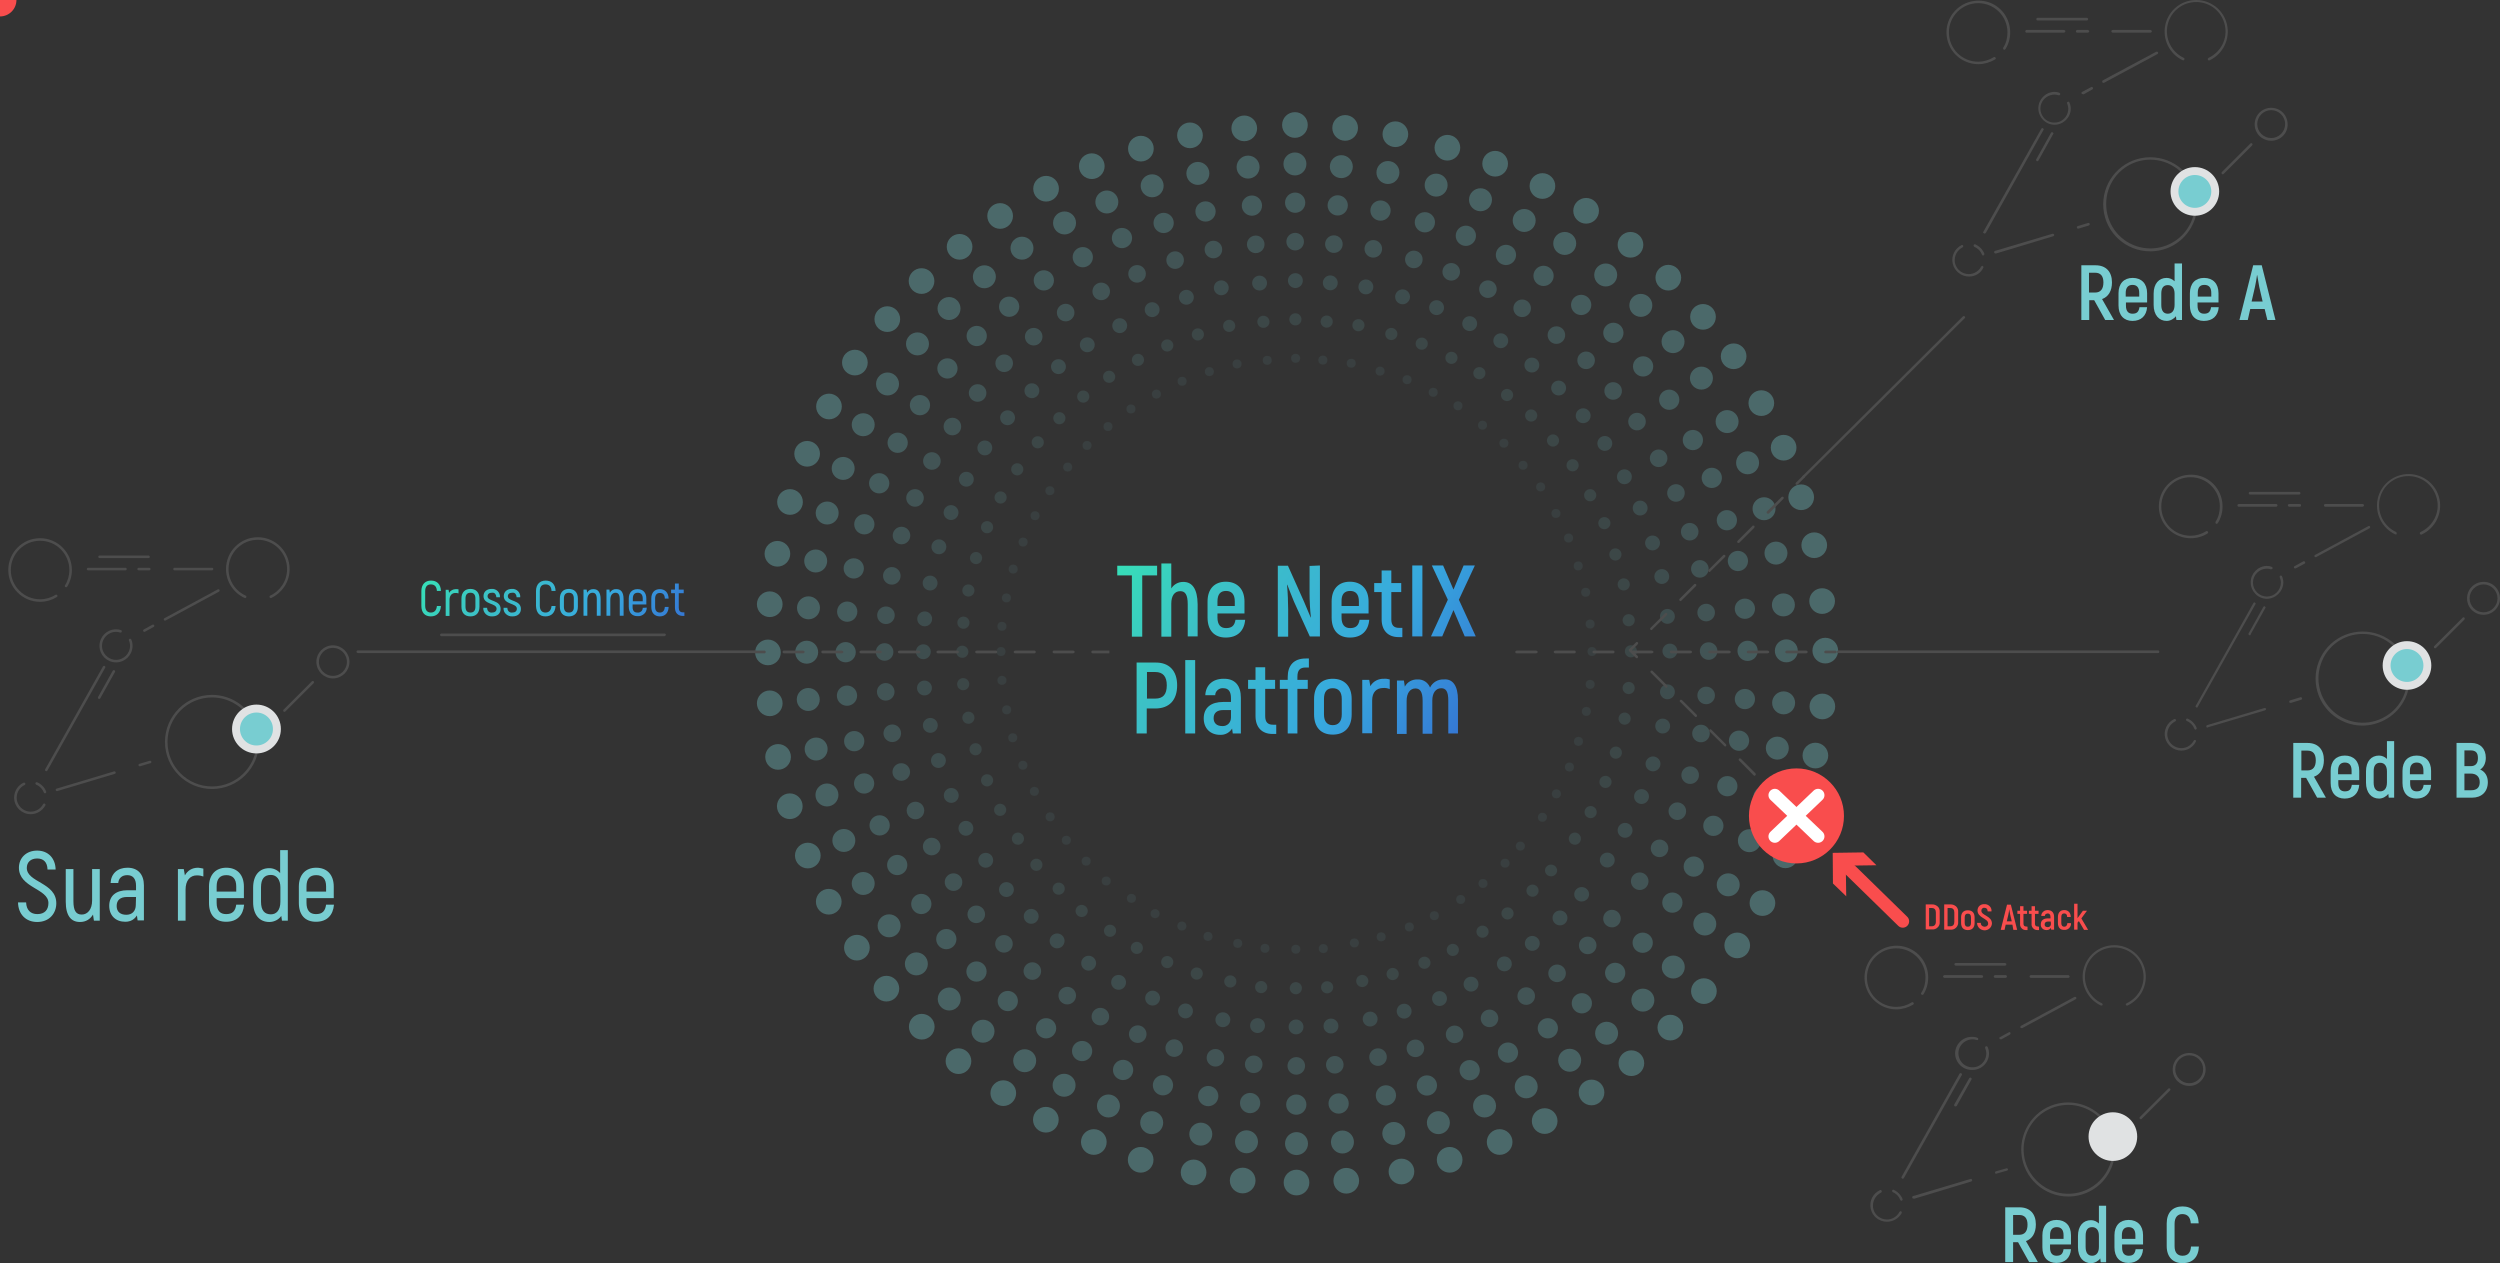 <svg id="e8XoDd47NGP1" xmlns="http://www.w3.org/2000/svg" xmlns:xlink="http://www.w3.org/1999/xlink" viewBox="0 0 1110.1 560.9" shape-rendering="geometricPrecision" text-rendering="geometricPrecision">
<rect x="0" y="0" width="1110.1" height="560.9" fill="#333333" stroke="none"/>
<style><![CDATA[
#e8XoDd47NGP623_to {animation: e8XoDd47NGP623_to__to 16200ms linear infinite normal forwards}@keyframes e8XoDd47NGP623_to__to { 0% {offset-distance: 0%} 6.173% {offset-distance: 7.52%} 15.432% {offset-distance: 15.301%} 24.691% {offset-distance: 24.604%} 30.864% {offset-distance: 33.095%} 40.123% {offset-distance: 44.645%} 46.296% {offset-distance: 49.994%} 52.469% {offset-distance: 55.397%} 61.728% {offset-distance: 66.87%} 67.901% {offset-distance: 75.396%} 77.16% {offset-distance: 84.699%} 86.42% {offset-distance: 92.48%} 92.593% {offset-distance: 100%} 100% {offset-distance: 100%}}
]]></style>
<defs><linearGradient id="e8XoDd47NGP491-fill" x1="288.05" y1="296.14" x2="203.55" y2="236.96" spreadMethod="pad" gradientUnits="userSpaceOnUse" gradientTransform="translate(0 0)"><stop id="e8XoDd47NGP491-fill-0" offset="0%" stop-color="#3578d4"/><stop id="e8XoDd47NGP491-fill-1" offset="33%" stop-color="#37aade"/><stop id="e8XoDd47NGP491-fill-2" offset="73%" stop-color="#3cc0c6"/><stop id="e8XoDd47NGP491-fill-3" offset="100%" stop-color="#37deb8"/></linearGradient><linearGradient id="e8XoDd47NGP575-fill" x1="642.69" y1="332.43" x2="506.16" y2="236.84" spreadMethod="pad" gradientUnits="userSpaceOnUse" gradientTransform="translate(0 0)"><stop id="e8XoDd47NGP575-fill-0" offset="0%" stop-color="#3578d4"/><stop id="e8XoDd47NGP575-fill-1" offset="33%" stop-color="#37aade"/><stop id="e8XoDd47NGP575-fill-2" offset="73%" stop-color="#3cc0c6"/><stop id="e8XoDd47NGP575-fill-3" offset="100%" stop-color="#37deb8"/></linearGradient></defs><g><g><g><g><path d="M969.5,26.8h-.2c-6-2.8-9.2-9.4-7.8-15.8s7.1-11,13.7-11s12.3,4.6,13.7,11-1.8,13-7.8,15.8c-.1.1-.3.1-.4,0s-.3-.2-.3-.3c-.1-.3,0-.6.3-.8c5.5-2.6,8.6-8.6,7.2-14.6-1.3-6-6.6-10.2-12.7-10.2s-11.4,4.2-12.7,10.2s1.7,12,7.2,14.6c.2.1.4.4.3.6s-.2.5-.5.5Z" fill="#4d4d4d"/><path d="M878.5,28.5c-5.7,0-10.9-3.4-13.1-8.7s-1-11.4,3.1-15.4c4-4,10.1-5.2,15.4-3.1c5.3,2.2,8.7,7.3,8.7,13.1c0,2.6-.7,5.2-2.1,7.4-.1.1-.2.2-.4.3-.1,0-.3,0-.4-.1-.3-.2-.3-.5-.2-.8c1.3-2,1.9-4.4,1.9-6.8c0-7.2-5.8-13-13-13s-13,5.8-13,13s5.8,13,13,13c2.4,0,4.8-.7,6.9-2c.3-.2.6-.1.8.2.1.1.1.3.1.4s-.1.3-.3.4c-2.2,1.3-4.8,2.1-7.4,2.1Z" fill="#4d4d4d"/><path d="M874.3,122.8c-3.4,0-6.4-2.4-7.2-5.7-.8-3.4.9-6.8,4-8.3.3-.1.5.1.6.3s.1.5-.2.7c-2.4,1.2-3.8,3.8-3.5,6.5.4,2.7,2.4,4.8,5.1,5.3s5.3-.8,6.6-3.2c.1-.1.2-.2.3-.3s.3,0,.4,0c.1.1.2.2.3.3v.4c-1.1,2.5-3.6,4-6.4,4Z" fill="#4d4d4d"/><path d="M880.6,113.5c-.2,0-.4-.2-.5-.4-.6-1.6-1.8-2.8-3.4-3.5-.3-.1-.4-.5-.3-.8s.5-.4.7-.3c1.8.8,3.3,2.3,4,4.1.1.1.1.3,0,.4s-.2.2-.3.3c0,.2-.1.2-.2.2Z" fill="#4d4d4d"/><path d="M912.2,55.4c-4-.1-7.1-3.4-7.1-7.3s3.1-7.2,7.1-7.3c.7,0,1.5.1,2.2.4.3.1.5.4.4.7s-.4.5-.7.4c-.6-.2-1.2-.3-1.8-.3-2.5,0-4.8,1.5-5.8,3.8s-.4,5,1.3,6.8s4.4,2.3,6.8,1.4c2.3-1,3.8-3.2,3.8-5.7c0-.8-.2-1.6-.5-2.4-.1-.1-.1-.3,0-.4s.2-.3.3-.3c.1-.1.3-.1.4,0s.3.2.3.3c.4.9.6,1.9.6,2.8c0,3.8-3.2,7.1-7.3,7.1Z" fill="#4d4d4d"/><path d="M1008.5,62.5c-3,0-5.7-1.8-6.8-4.5s-.5-5.9,1.6-8s5.3-2.7,8-1.6s4.5,3.8,4.5,6.8c.1,4-3.2,7.3-7.3,7.3Zm0-13.6c-3.4,0-6.2,2.8-6.2,6.2s2.8,6.2,6.2,6.2s6.2-2.8,6.2-6.2-2.8-6.2-6.2-6.2Z" fill="#4d4d4d"/><path d="M916.4,14.5h-16.6c-.3,0-.5-.3-.5-.6s.2-.5.5-.6h16.6c.2,0,.4.1.6.3s.1.4,0,.6-.4.3-.6.3Z" fill="#4d4d4d"/><path d="M927,14.5h-4.7c-.3,0-.5-.3-.5-.6s.2-.5.5-.6h4.7c.2,0,.4.1.6.3s.1.4,0,.6-.4.3-.6.3Z" fill="#4d4d4d"/><path d="M954.8,14.5h-16.6c-.2,0-.4-.1-.6-.3-.1-.2-.1-.4,0-.6s.3-.3.6-.3h16.6c.2,0,.4.1.6.3s.1.4,0,.6-.4.3-.6.3Z" fill="#4d4d4d"/><path d="M926.6,9.1h-21.8c-.3,0-.6-.3-.6-.6s.3-.6.6-.6h21.8c.3,0,.6.3.6.6s-.2.6-.6.6Z" fill="#4d4d4d"/><path d="M934,36.8c-.2,0-.4-.1-.5-.3-.1-.3,0-.6.2-.8L957.4,23c.2-.1.4-.1.6,0s.3.3.3.5-.1.4-.3.5L934.2,36.8h-.2Z" fill="#4d4d4d"/><path d="M924.8,41.8c-.2,0-.4-.1-.5-.3-.1-.1-.1-.3,0-.4s.1-.3.3-.3l3.9-2.1c.3-.2.6-.1.8.2s.1.6-.2.8l-3.9,2.2c-.2-.1-.3-.1-.4-.1Z" fill="#4d4d4d"/><path d="M881.2,103.7c-.1,0-.2,0-.3-.1s-.2-.2-.3-.3s0-.3.1-.4l25.7-45.7c.2-.3.5-.4.8-.2.1.1.2.2.3.3c0,.1,0,.3-.1.4l-25.6,45.7c-.2.2-.3.3-.6.3Z" fill="#4d4d4d"/><path d="M922.7,101.5c-.3,0-.5-.2-.5-.5s.1-.5.4-.6l4.6-1.4c.3-.1.6.1.7.4s-.1.6-.3.7l-4.6,1.4h-.3Z" fill="#4d4d4d"/><path d="M886,112.5c-.3,0-.5-.2-.5-.4-.1-.3.1-.6.4-.7l25.5-7.6c.3-.1.6.1.7.4s-.1.6-.4.7l-25.5,7.7-.2-.1Z" fill="#4d4d4d"/><path d="M904.7,71.6c-.1,0-.2,0-.3-.1-.3-.2-.4-.5-.2-.8L910.7,59c.2-.3.5-.4.8-.2.1.1.2.2.3.3s0,.3-.1.4l-6.5,11.7c-.1.3-.3.4-.5.4Z" fill="#4d4d4d"/><path d="M987,77.4c-.2,0-.3-.1-.4-.2-.2-.2-.2-.6,0-.8l12.6-12.6c.1-.2.4-.3.6-.2.2,0,.4.2.4.4s0,.4-.2.6L987.4,77.2c-.1.1-.3.2-.4.2Z" fill="#4d4d4d"/><path d="M954.8,111.6c-10.8,0-19.8-8.2-20.8-18.9s6.3-20.5,16.9-22.5s21,4.3,24,14.6v0c1.8,6.3.6,13.1-3.4,18.4-3.9,5.3-10.1,8.4-16.7,8.4Zm0-40.7c-8.5,0-16,5.5-18.6,13.5s.1,16.9,6.9,22s16.1,5.2,23,.4c7-4.8,10.1-13.6,7.7-21.7-2.5-8.4-10.2-14.2-19-14.2Z" fill="#4d4d4d"/><circle r="10.8" transform="translate(974.6 85)" fill="#e0e2e3"/><circle r="7.3" transform="translate(974.6 85)" fill="#78cdd1"/></g><g opacity="0.5"><g><g><circle style="isolation:isolate" r="5.7" transform="translate(575 55.5)" opacity="0.7" fill="#78cdd1"/><circle style="isolation:isolate" r="5.7" transform="translate(575.7 525.1)" opacity="0.7" fill="#78cdd1"/><circle style="isolation:isolate" r="5.7" transform="translate(810.5 288.9)" opacity="0.7" fill="#78cdd1"/><circle style="isolation:isolate" r="5.7" transform="translate(341 289.7)" opacity="0.7" fill="#78cdd1"/><circle style="isolation:isolate" r="5.7" transform="translate(409.2 124.8)" opacity="0.7" fill="#78cdd1"/><circle style="isolation:isolate" r="5.7" transform="translate(741.7 456.3)" opacity="0.7" fill="#78cdd1"/><circle style="isolation:isolate" r="5.7" transform="translate(740.8 123.3)" opacity="0.7" fill="#78cdd1"/><circle style="isolation:isolate" r="5.7" transform="translate(409.3 455.9)" opacity="0.7" fill="#78cdd1"/><circle style="isolation:isolate" r="5.7" transform="matrix(.383-.924 0.924 0.383 484.797 73.795)" opacity="0.7" fill="#78cdd1"/><circle style="isolation:isolate" r="5.7" transform="translate(665.9 507.1)" opacity="0.7" fill="#78cdd1"/><circle style="isolation:isolate" r="5.7" transform="translate(792 198.8)" opacity="0.7" fill="#78cdd1"/><circle style="isolation:isolate" r="5.7" transform="translate(358.7 379.9)" opacity="0.7" fill="#78cdd1"/><circle style="isolation:isolate" r="5.7" transform="translate(358.4 201.5)" opacity="0.7" fill="#78cdd1"/><circle style="isolation:isolate" r="5.7" transform="translate(792.8 379.8)" opacity="0.7" fill="#78cdd1"/><circle style="isolation:isolate" r="5.7" transform="translate(663.9 72.7)" opacity="0.7" fill="#78cdd1"/><circle style="isolation:isolate" r="5.7" transform="translate(485.7 507.1)" opacity="0.7" fill="#78cdd1"/><circle style="isolation:isolate" r="5.7" transform="translate(528.4 60.1)" opacity="0.7" fill="#78cdd1"/><circle style="isolation:isolate" r="5.7" transform="translate(622.3 520.2)" opacity="0.7" fill="#78cdd1"/><circle style="isolation:isolate" r="5.7" transform="translate(805.6 242.1)" opacity="0.7" fill="#78cdd1"/><circle style="isolation:isolate" r="5.7" transform="translate(345.5 336.1)" opacity="0.7" fill="#78cdd1"/><circle style="isolation:isolate" r="5.7" transform="translate(379.6 161)" opacity="0.7" fill="#78cdd1"/><circle style="isolation:isolate" r="5.7" transform="translate(771.4 419.8)" opacity="0.7" fill="#78cdd1"/><circle style="isolation:isolate" r="5.7" transform="translate(704.3 93.6)" opacity="0.7" fill="#78cdd1"/><circle style="isolation:isolate" r="5.7" transform="translate(445.5 485.4)" opacity="0.7" fill="#78cdd1"/><circle style="isolation:isolate" r="5.7" transform="translate(444.1 95.9)" opacity="0.7" fill="#78cdd1"/><circle style="isolation:isolate" r="5.7" transform="translate(706.7 485.1)" opacity="0.7" fill="#78cdd1"/><circle style="isolation:isolate" r="5.7" transform="translate(769.8 158.2)" opacity="0.7" fill="#78cdd1"/><circle style="isolation:isolate" r="5.7" transform="translate(380.5 420.8)" opacity="0.7" fill="#78cdd1"/><circle style="isolation:isolate" r="5.7" transform="translate(345.2 245.9)" opacity="0.7" fill="#78cdd1"/><circle style="isolation:isolate" r="5.7" transform="translate(806.1 335.5)" opacity="0.7" fill="#78cdd1"/><circle style="isolation:isolate" r="5.7" transform="translate(619.6 59.6)" opacity="0.7" fill="#78cdd1"/><circle style="isolation:isolate" r="5.7" transform="translate(530 520.6)" opacity="0.7" fill="#78cdd1"/><circle style="isolation:isolate" r="5.7" transform="translate(552.5 57)" opacity="0.7" fill="#78cdd1"/><circle style="isolation:isolate" r="5.7" transform="translate(597.8 524.3)" opacity="0.7" fill="#78cdd1"/><circle style="isolation:isolate" r="5.7" transform="translate(809.1 266.9)" opacity="0.7" fill="#78cdd1"/><circle style="isolation:isolate" r="5.7" transform="translate(341.8 312.3)" opacity="0.7" fill="#78cdd1"/><circle style="isolation:isolate" r="5.7" transform="translate(394 141.7)" opacity="0.7" fill="#78cdd1"/><circle style="isolation:isolate" r="5.7" transform="translate(756.6 440.1)" opacity="0.7" fill="#78cdd1"/><circle style="isolation:isolate" r="5.7" transform="translate(724 108.7)" opacity="0.7" fill="#78cdd1"/><circle style="isolation:isolate" r="5.7" transform="translate(425.6 471.2)" opacity="0.7" fill="#78cdd1"/><circle style="isolation:isolate" r="5.7" transform="translate(464.5 83.8)" opacity="0.7" fill="#78cdd1"/><circle style="isolation:isolate" r="5.7" transform="translate(685.9 497.8)" opacity="0.7" fill="#78cdd1"/><circle style="isolation:isolate" r="5.7" transform="translate(782.1 179)" opacity="0.7" fill="#78cdd1"/><circle style="isolation:isolate" r="5.7" transform="translate(368 400.4)" opacity="0.7" fill="#78cdd1"/><circle style="isolation:isolate" r="5.7" transform="translate(350.8 222.9)" opacity="0.7" fill="#78cdd1"/><circle style="isolation:isolate" r="5.7" transform="translate(800.1 359.1)" opacity="0.7" fill="#78cdd1"/><circle style="isolation:isolate" r="5.7" transform="translate(642.7 65.6)" opacity="0.7" fill="#78cdd1"/><circle style="isolation:isolate" r="5.7" transform="translate(506.5 515)" opacity="0.7" fill="#78cdd1"/><circle style="isolation:isolate" r="5.7" transform="translate(506.6 66)" opacity="0.7" fill="#78cdd1"/><circle style="isolation:isolate" r="5.7" transform="translate(643.7 515)" opacity="0.7" fill="#78cdd1"/><circle style="isolation:isolate" r="5.7" transform="translate(799.8 220.8)" opacity="0.7" fill="#78cdd1"/><circle style="isolation:isolate" r="5.7" transform="translate(350.7 358)" opacity="0.7" fill="#78cdd1"/><circle style="isolation:isolate" r="5.7" transform="translate(368.1 180.5)" opacity="0.7" fill="#78cdd1"/><circle style="isolation:isolate" r="5.7" transform="translate(782.6 401)" opacity="0.7" fill="#78cdd1"/><circle style="isolation:isolate" r="5.7" transform="translate(684.9 82.6)" opacity="0.7" fill="#78cdd1"/><circle style="isolation:isolate" r="5.7" transform="translate(464.4 497.2)" opacity="0.7" fill="#78cdd1"/><circle style="isolation:isolate" r="5.7" transform="translate(426.1 109.6)" opacity="0.7" fill="#78cdd1"/><circle style="isolation:isolate" r="5.7" transform="translate(724.4 472.1)" opacity="0.7" fill="#78cdd1"/><circle style="isolation:isolate" r="5.7" transform="translate(756.2 140.7)" opacity="0.7" fill="#78cdd1"/><circle style="isolation:isolate" r="5.7" transform="translate(393.6 439)" opacity="0.7" fill="#78cdd1"/><circle style="isolation:isolate" r="5.7" transform="translate(341.8 268.3)" opacity="0.7" fill="#78cdd1"/><circle style="isolation:isolate" r="5.7" transform="translate(809.2 313.7)" opacity="0.7" fill="#78cdd1"/><circle style="isolation:isolate" r="5.7" transform="translate(597.3 56.8)" opacity="0.7" fill="#78cdd1"/><circle style="isolation:isolate" r="5.7" transform="translate(551.8 524.2)" opacity="0.7" fill="#78cdd1"/></g><g><circle style="isolation:isolate" r="5.1" transform="translate(575 72.8)" opacity="0.61" fill="#78cdd1"/><circle style="isolation:isolate" r="5.1" transform="translate(575.7 507.8)" opacity="0.61" fill="#78cdd1"/><circle style="isolation:isolate" r="5.1" transform="translate(793.2 289)" opacity="0.61" fill="#78cdd1"/><circle style="isolation:isolate" r="5.1" transform="translate(358.2 289.6)" opacity="0.61" fill="#78cdd1"/><circle style="isolation:isolate" r="5.1" transform="translate(421.4 137)" opacity="0.61" fill="#78cdd1"/><circle style="isolation:isolate" r="5.1" transform="translate(729.5 444.1)" opacity="0.61" fill="#78cdd1"/><circle style="isolation:isolate" r="5.1" transform="translate(728.6 135.6)" opacity="0.61" fill="#78cdd1"/><circle style="isolation:isolate" r="5.1" transform="translate(421.5 443.6)" opacity="0.61" fill="#78cdd1"/><circle style="isolation:isolate" r="5.1" transform="matrix(.23-.973 0.973 0.23 491.484 89.688)" opacity="0.61" fill="#78cdd1"/><circle style="isolation:isolate" r="5.1" transform="translate(659.2 491.1)" opacity="0.61" fill="#78cdd1"/><circle style="isolation:isolate" r="5.1" transform="translate(776 205.5)" opacity="0.61" fill="#78cdd1"/><circle style="isolation:isolate" r="5.1" transform="translate(374.7 373.2)" opacity="0.61" fill="#78cdd1"/><circle style="isolation:isolate" r="5.1" transform="translate(374.4 208)" opacity="0.61" fill="#78cdd1"/><circle style="isolation:isolate" r="5.1" transform="translate(776.8 373.3)" opacity="0.61" fill="#78cdd1"/><circle style="isolation:isolate" r="5.1" transform="translate(657.4 88.7)" opacity="0.61" fill="#78cdd1"/><circle style="isolation:isolate" r="5.1" transform="translate(492.2 491.1)" opacity="0.61" fill="#78cdd1"/><circle style="isolation:isolate" r="5.1" transform="translate(531.9 77)" opacity="0.61" fill="#78cdd1"/><circle style="isolation:isolate" r="5.1" transform="translate(618.9 503.3)" opacity="0.61" fill="#78cdd1"/><circle style="isolation:isolate" r="5.1" transform="translate(788.6 245.6)" opacity="0.61" fill="#78cdd1"/><circle style="isolation:isolate" r="5.1" transform="translate(362.4 332.6)" opacity="0.61" fill="#78cdd1"/><circle style="isolation:isolate" r="5.1" transform="translate(394.1 170.5)" opacity="0.61" fill="#78cdd1"/><circle style="isolation:isolate" r="5.1" transform="translate(757 410.3)" opacity="0.61" fill="#78cdd1"/><circle style="isolation:isolate" r="5.1" transform="translate(694.8 108.1)" opacity="0.61" fill="#78cdd1"/><circle style="isolation:isolate" r="5.1" transform="translate(455 471)" opacity="0.61" fill="#78cdd1"/><circle style="isolation:isolate" r="5.1" transform="translate(453.8 110.2)" opacity="0.61" fill="#78cdd1"/><circle style="isolation:isolate" r="5.1" transform="translate(697 470.8)" opacity="0.61" fill="#78cdd1"/><circle style="isolation:isolate" r="5.1" transform="translate(755.5 167.9)" opacity="0.61" fill="#78cdd1"/><circle style="isolation:isolate" r="5.1" transform="translate(394.8 411.1)" opacity="0.61" fill="#78cdd1"/><circle style="isolation:isolate" r="5.1" transform="translate(362.2 249.1)" opacity="0.61" fill="#78cdd1"/><circle style="isolation:isolate" r="5.1" transform="translate(789.2 332.2)" opacity="0.61" fill="#78cdd1"/><circle style="isolation:isolate" r="5.1" transform="translate(616.3 76.6)" opacity="0.61" fill="#78cdd1"/><circle style="isolation:isolate" r="5.1" transform="translate(533.2 503.6)" opacity="0.61" fill="#78cdd1"/><circle style="isolation:isolate" r="5.1" transform="translate(554.2 74.2)" opacity="0.61" fill="#78cdd1"/><circle style="isolation:isolate" r="5.1" transform="translate(596.1 507.1)" opacity="0.61" fill="#78cdd1"/><circle style="isolation:isolate" r="5.1" transform="translate(791.9 268.6)" opacity="0.61" fill="#78cdd1"/><circle style="isolation:isolate" r="5.1" transform="translate(358.9 310.6)" opacity="0.61" fill="#78cdd1"/><circle style="isolation:isolate" r="5.1" transform="translate(407.4 152.7)" opacity="0.61" fill="#78cdd1"/><circle style="isolation:isolate" r="5.1" transform="translate(743 429.4)" opacity="0.61" fill="#78cdd1"/><circle style="isolation:isolate" r="5.1" transform="translate(713 122.1)" opacity="0.61" fill="#78cdd1"/><circle style="isolation:isolate" r="5.1" transform="translate(436.5 457.9)" opacity="0.61" fill="#78cdd1"/><circle style="isolation:isolate" r="5.1" transform="translate(472.7 99)" opacity="0.61" fill="#78cdd1"/><circle style="isolation:isolate" r="5.1" transform="translate(677.7 482.6)" opacity="0.61" fill="#78cdd1"/><circle style="isolation:isolate" r="5.1" transform="translate(766.9 187.2)" opacity="0.61" fill="#78cdd1"/><circle style="isolation:isolate" r="5.1" transform="translate(383.3 392.3)" opacity="0.61" fill="#78cdd1"/><circle style="isolation:isolate" r="5.1" transform="translate(367.3 227.8)" opacity="0.61" fill="#78cdd1"/><circle style="isolation:isolate" r="5.1" transform="translate(783.6 354.1)" opacity="0.61" fill="#78cdd1"/><circle style="isolation:isolate" r="5.1" transform="translate(637.7 82.2)" opacity="0.61" fill="#78cdd1"/><circle style="isolation:isolate" r="5.1" transform="translate(511.4 498.5)" opacity="0.61" fill="#78cdd1"/><circle style="isolation:isolate" r="5.1" transform="translate(511.6 82.5)" opacity="0.61" fill="#78cdd1"/><circle style="isolation:isolate" r="5.1" transform="translate(638.7 498.5)" opacity="0.61" fill="#78cdd1"/><circle style="isolation:isolate" r="5.1" transform="translate(783.3 225.9)" opacity="0.61" fill="#78cdd1"/><circle style="isolation:isolate" r="5.1" transform="translate(367.2 353)" opacity="0.61" fill="#78cdd1"/><circle style="isolation:isolate" r="5.1" transform="translate(383.3 188.6)" opacity="0.61" fill="#78cdd1"/><circle style="isolation:isolate" r="5.1" transform="translate(767.4 392.9)" opacity="0.61" fill="#78cdd1"/><circle style="isolation:isolate" r="5.1" transform="translate(676.8 97.9)" opacity="0.61" fill="#78cdd1"/><circle style="isolation:isolate" r="5.1" transform="translate(472.5 481.9)" opacity="0.61" fill="#78cdd1"/><circle style="isolation:isolate" r="5.1" transform="translate(437.1 122.9)" opacity="0.61" fill="#78cdd1"/><circle style="isolation:isolate" r="5.1" transform="translate(713.4 458.8)" opacity="0.61" fill="#78cdd1"/><circle style="isolation:isolate" r="5.1" transform="translate(742.9 151.7)" opacity="0.61" fill="#78cdd1"/><circle style="isolation:isolate" r="5.1" transform="translate(406.9 428)" opacity="0.61" fill="#78cdd1"/><circle style="isolation:isolate" r="5.1" transform="translate(359 269.9)" opacity="0.61" fill="#78cdd1"/><circle style="isolation:isolate" r="5.1" transform="translate(792 312.1)" opacity="0.61" fill="#78cdd1"/><circle style="isolation:isolate" r="5.1" transform="translate(595.6 74)" opacity="0.61" fill="#78cdd1"/><circle style="isolation:isolate" r="5.1" transform="translate(553.5 507)" opacity="0.61" fill="#78cdd1"/></g><g><circle style="isolation:isolate" r="4.5" transform="translate(575.1 90)" opacity="0.52" fill="#78cdd1"/><circle style="isolation:isolate" r="4.5" transform="translate(575.6 490.5)" opacity="0.52" fill="#78cdd1"/><circle style="isolation:isolate" r="4.5" transform="translate(776 289)" opacity="0.52" fill="#78cdd1"/><circle style="isolation:isolate" r="4.5" transform="translate(375.5 289.6)" opacity="0.52" fill="#78cdd1"/><circle style="isolation:isolate" r="4.5" transform="translate(433.7 149.2)" opacity="0.52" fill="#78cdd1"/><circle style="isolation:isolate" r="4.5" transform="translate(717.2 432)" opacity="0.52" fill="#78cdd1"/><circle style="isolation:isolate" r="4.5" transform="translate(716.4 147.8)" opacity="0.52" fill="#78cdd1"/><circle style="isolation:isolate" r="4.5" transform="translate(433.6 431.4)" opacity="0.52" fill="#78cdd1"/><circle style="isolation:isolate" r="4.5" transform="translate(498.2 105.7)" opacity="0.52" fill="#78cdd1"/><circle style="isolation:isolate" r="4.5" transform="translate(652.6 475.2)" opacity="0.52" fill="#78cdd1"/><circle style="isolation:isolate" r="4.5" transform="translate(760.1 212.2)" opacity="0.52" fill="#78cdd1"/><circle style="isolation:isolate" r="4.5" transform="translate(390.6 366.5)" opacity="0.52" fill="#78cdd1"/><circle style="isolation:isolate" r="4.5" transform="translate(390.4 214.6)" opacity="0.52" fill="#78cdd1"/><circle style="isolation:isolate" r="4.5" transform="translate(760.8 366.7)" opacity="0.52" fill="#78cdd1"/><circle style="isolation:isolate" r="4.5" transform="translate(650.9 104.7)" opacity="0.52" fill="#78cdd1"/><circle style="isolation:isolate" r="4.5" transform="translate(498.7 475.1)" opacity="0.52" fill="#78cdd1"/><circle style="isolation:isolate" r="4.5" transform="translate(535.3 93.9)" opacity="0.52" fill="#78cdd1"/><circle style="isolation:isolate" r="4.5" transform="translate(615.4 486.4)" opacity="0.52" fill="#78cdd1"/><circle style="isolation:isolate" r="4.5" transform="translate(771.7 249.1)" opacity="0.52" fill="#78cdd1"/><circle style="isolation:isolate" r="4.5" transform="translate(379.3 329.1)" opacity="0.52" fill="#78cdd1"/><circle style="isolation:isolate" r="4.5" transform="translate(408.5 179.9)" opacity="0.52" fill="#78cdd1"/><circle style="isolation:isolate" r="4.5" transform="translate(742.6 400.8)" opacity="0.52" fill="#78cdd1"/><circle style="isolation:isolate" r="4.5" transform="translate(685.4 122.5)" opacity="0.52" fill="#78cdd1"/><circle style="isolation:isolate" r="4.5" transform="translate(464.5 456.6)" opacity="0.52" fill="#78cdd1"/><circle style="isolation:isolate" r="4.5" transform="translate(463.5 124.5)" opacity="0.52" fill="#78cdd1"/><circle style="isolation:isolate" r="4.5" transform="translate(687.3 456.6)" opacity="0.52" fill="#78cdd1"/><circle style="isolation:isolate" r="4.5" transform="translate(741.2 177.5)" opacity="0.52" fill="#78cdd1"/><circle style="isolation:isolate" r="4.5" transform="translate(409.1 401.4)" opacity="0.52" fill="#78cdd1"/><circle style="isolation:isolate" r="4.5" transform="translate(379.1 252.4)" opacity="0.52" fill="#78cdd1"/><circle style="isolation:isolate" r="4.5" transform="translate(772.2 328.9)" opacity="0.52" fill="#78cdd1"/><circle style="isolation:isolate" r="4.5" transform="translate(613 93.5)" opacity="0.52" fill="#78cdd1"/><circle style="isolation:isolate" r="4.5" transform="translate(536.5 486.7)" opacity="0.52" fill="#78cdd1"/><circle style="isolation:isolate" r="4.5" transform="translate(555.9 91.3)" opacity="0.52" fill="#78cdd1"/><circle style="isolation:isolate" r="4.5" transform="translate(594.4 490)" opacity="0.52" fill="#78cdd1"/><circle style="isolation:isolate" r="4.5" transform="translate(774.8 270.3)" opacity="0.52" fill="#78cdd1"/><circle style="isolation:isolate" r="4.5" transform="translate(376.1 308.9)" opacity="0.52" fill="#78cdd1"/><circle style="isolation:isolate" r="4.5" transform="translate(420.7 163.6)" opacity="0.52" fill="#78cdd1"/><circle style="isolation:isolate" r="4.5" transform="translate(729.42 418.61)" opacity="0.52" fill="#78cdd1"/><circle style="isolation:isolate" r="4.5" transform="translate(702.1 135.4)" opacity="0.52" fill="#78cdd1"/><circle style="isolation:isolate" r="4.5" transform="translate(447.5 444.5)" opacity="0.52" fill="#78cdd1"/><circle style="isolation:isolate" r="4.5" transform="translate(480.8 114.2)" opacity="0.52" fill="#78cdd1"/><circle style="isolation:isolate" r="4.5" transform="translate(669.6 467.4)" opacity="0.52" fill="#78cdd1"/><circle style="isolation:isolate" r="4.5" transform="translate(751.7 195.4)" opacity="0.52" fill="#78cdd1"/><circle style="isolation:isolate" r="4.5" transform="translate(398.4 384.1)" opacity="0.52" fill="#78cdd1"/><circle style="isolation:isolate" r="4.5" transform="translate(383.8 232.8)" opacity="0.52" fill="#78cdd1"/><circle style="isolation:isolate" r="4.5" transform="translate(767 349.1)" opacity="0.52" fill="#78cdd1"/><circle style="isolation:isolate" r="4.5" transform="translate(632.7 98.7)" opacity="0.52" fill="#78cdd1"/><circle style="isolation:isolate" r="4.5" transform="translate(516.4 481.9)" opacity="0.52" fill="#78cdd1"/><circle style="isolation:isolate" r="4.5" transform="translate(516.7 99)" opacity="0.52" fill="#78cdd1"/><circle style="isolation:isolate" r="4.5" transform="translate(633.6 482)" opacity="0.52" fill="#78cdd1"/><circle style="isolation:isolate" r="4.5" transform="translate(766.8 231)" opacity="0.52" fill="#78cdd1"/><circle style="isolation:isolate" r="4.5" transform="translate(383.7 347.9)" opacity="0.52" fill="#78cdd1"/><circle style="isolation:isolate" r="4.5" transform="translate(398.6 196.6)" opacity="0.52" fill="#78cdd1"/><circle style="isolation:isolate" r="4.5" transform="translate(752.1 384.8)" opacity="0.52" fill="#78cdd1"/><circle style="isolation:isolate" r="4.5" transform="translate(668.7 113.2)" opacity="0.52" fill="#78cdd1"/><circle style="isolation:isolate" r="4.5" transform="translate(480.5 466.7)" opacity="0.52" fill="#78cdd1"/><circle style="isolation:isolate" r="4.5" transform="translate(448.1 136.2)" opacity="0.52" fill="#78cdd1"/><circle style="isolation:isolate" r="4.5" transform="translate(702.4 445.5)" opacity="0.52" fill="#78cdd1"/><circle style="isolation:isolate" r="4.5" transform="translate(729.6 162.7)" opacity="0.52" fill="#78cdd1"/><circle style="isolation:isolate" r="4.5" transform="translate(420.2 417)" opacity="0.52" fill="#78cdd1"/><circle style="isolation:isolate" r="4.5" transform="translate(376.2 271.6)" opacity="0.52" fill="#78cdd1"/><circle style="isolation:isolate" r="4.5" transform="translate(774.8 310.4)" opacity="0.52" fill="#78cdd1"/><circle style="isolation:isolate" r="4.5" transform="translate(594 91.2)" opacity="0.52" fill="#78cdd1"/><circle style="isolation:isolate" r="4.5" transform="translate(555.1 489.8)" opacity="0.52" fill="#78cdd1"/></g><g><circle style="isolation:isolate" r="3.9" transform="translate(575.1 107.3)" opacity="0.43" fill="#78cdd1"/><circle style="isolation:isolate" r="3.9" transform="translate(575.6 473.3)" opacity="0.43" fill="#78cdd1"/><circle style="isolation:isolate" r="3.9" transform="translate(758.7 289.1)" opacity="0.43" fill="#78cdd1"/><circle style="isolation:isolate" r="3.9" transform="translate(392.8 289.5)" opacity="0.43" fill="#78cdd1"/><circle style="isolation:isolate" r="3.9" transform="translate(445.9 161.3)" opacity="0.43" fill="#78cdd1"/><circle style="isolation:isolate" r="3.9" transform="translate(705 419.8)" opacity="0.43" fill="#78cdd1"/><circle style="isolation:isolate" r="3.9" transform="translate(704.3 160)" opacity="0.43" fill="#78cdd1"/><circle style="isolation:isolate" r="3.9" transform="translate(445.8 419.1)" opacity="0.43" fill="#78cdd1"/><circle style="isolation:isolate" r="3.9" transform="translate(504.9 121.6)" opacity="0.43" fill="#78cdd1"/><circle style="isolation:isolate" r="3.9" transform="translate(645.9 459.3)" opacity="0.43" fill="#78cdd1"/><circle style="isolation:isolate" r="3.9" transform="translate(744.2 218.9)" opacity="0.43" fill="#78cdd1"/><circle style="isolation:isolate" r="3.9" transform="translate(406.5 359.9)" opacity="0.43" fill="#78cdd1"/><circle style="isolation:isolate" r="3.9" transform="translate(406.3 221.1)" opacity="0.43" fill="#78cdd1"/><circle style="isolation:isolate" r="3.9" transform="translate(744.8 360.2)" opacity="0.43" fill="#78cdd1"/><circle style="isolation:isolate" r="3.9" transform="translate(644.4 120.7)" opacity="0.43" fill="#78cdd1"/><circle style="isolation:isolate" r="3.9" transform="translate(505.2 459.2)" opacity="0.43" fill="#78cdd1"/><circle style="isolation:isolate" r="3.9" transform="translate(538.8 110.8)" opacity="0.43" fill="#78cdd1"/><circle style="isolation:isolate" r="3.9" transform="translate(611.9 469.4)" opacity="0.43" fill="#78cdd1"/><circle style="isolation:isolate" r="3.9" transform="translate(754.8 252.6)" opacity="0.43" fill="#78cdd1"/><circle style="isolation:isolate" r="3.9" transform="translate(396.2 325.6)" opacity="0.43" fill="#78cdd1"/><circle style="isolation:isolate" r="3.9" transform="translate(422.9 189.4)" opacity="0.43" fill="#78cdd1"/><circle style="isolation:isolate" r="3.9" transform="translate(728.1 391.3)" opacity="0.43" fill="#78cdd1"/><circle style="isolation:isolate" r="3.9" transform="translate(675.9 136.9)" opacity="0.43" fill="#78cdd1"/><circle style="isolation:isolate" r="3.9" transform="translate(473.9 442.1)" opacity="0.43" fill="#78cdd1"/><circle style="isolation:isolate" r="3.9" transform="translate(473.2 138.8)" opacity="0.43" fill="#78cdd1"/><circle style="isolation:isolate" r="3.9" transform="translate(677.7 442.3)" opacity="0.43" fill="#78cdd1"/><circle style="isolation:isolate" r="3.9" transform="translate(726.9 187.2)" opacity="0.43" fill="#78cdd1"/><circle style="isolation:isolate" r="3.9" transform="translate(423.4 391.7)" opacity="0.43" fill="#78cdd1"/><circle style="isolation:isolate" r="3.9" transform="translate(396 255.7)" opacity="0.43" fill="#78cdd1"/><circle style="isolation:isolate" r="3.9" transform="translate(755.3 325.7)" opacity="0.43" fill="#78cdd1"/><circle style="isolation:isolate" r="3.9" transform="translate(609.8 110.5)" opacity="0.43" fill="#78cdd1"/><circle style="isolation:isolate" r="3.9" transform="translate(539.7 469.7)" opacity="0.43" fill="#78cdd1"/><circle style="isolation:isolate" r="3.9" transform="translate(557.6 108.5)" opacity="0.43" fill="#78cdd1"/><circle style="isolation:isolate" r="3.9" transform="translate(592.7 472.8)" opacity="0.43" fill="#78cdd1"/><circle style="isolation:isolate" r="3.9" transform="translate(757.6 272)" opacity="0.43" fill="#78cdd1"/><circle style="isolation:isolate" r="3.9" transform="translate(393.3 307.2)" opacity="0.43" fill="#78cdd1"/><circle style="isolation:isolate" r="3.9" transform="translate(434.1 174.5)" opacity="0.43" fill="#78cdd1"/><circle style="isolation:isolate" r="3.9" transform="matrix(1-.019 0.019 1 715.782 407.892)" opacity="0.43" fill="#78cdd1"/><circle style="isolation:isolate" r="3.9" transform="translate(691.1 148.8)" opacity="0.43" fill="#78cdd1"/><circle style="isolation:isolate" r="3.9" transform="translate(458.4 431.2)" opacity="0.43" fill="#78cdd1"/><circle style="isolation:isolate" r="3.9" transform="matrix(.173-.985 0.985 0.173 488.988 129.392)" opacity="0.43" fill="#78cdd1"/><circle style="isolation:isolate" r="3.9" transform="translate(661.4 452.2)" opacity="0.43" fill="#78cdd1"/><circle style="isolation:isolate" r="3.9" transform="translate(736.5 203.5)" opacity="0.43" fill="#78cdd1"/><circle style="isolation:isolate" r="3.9" transform="translate(413.7 375.9)" opacity="0.43" fill="#78cdd1"/><circle style="isolation:isolate" r="3.9" transform="translate(400.3 237.8)" opacity="0.43" fill="#78cdd1"/><circle style="isolation:isolate" r="3.9" transform="translate(750.5 344.2)" opacity="0.43" fill="#78cdd1"/><circle style="isolation:isolate" r="3.9" transform="translate(627.8 115.2)" opacity="0.43" fill="#78cdd1"/><circle style="isolation:isolate" r="3.9" transform="translate(521.4 465.4)" opacity="0.43" fill="#78cdd1"/><circle style="isolation:isolate" r="3.9" transform="translate(521.8 115.5)" opacity="0.43" fill="#78cdd1"/><circle style="isolation:isolate" r="3.9" transform="translate(628.5 465.5)" opacity="0.43" fill="#78cdd1"/><circle style="isolation:isolate" r="3.9" transform="translate(750.3 236.1)" opacity="0.43" fill="#78cdd1"/><circle style="isolation:isolate" r="3.9" transform="translate(400.2 342.8)" opacity="0.43" fill="#78cdd1"/><circle style="isolation:isolate" r="3.9" transform="translate(413.8 204.7)" opacity="0.43" fill="#78cdd1"/><circle style="isolation:isolate" r="3.9" transform="translate(736.9 376.7)" opacity="0.43" fill="#78cdd1"/><circle style="isolation:isolate" r="3.9" transform="translate(660.7 128.4)" opacity="0.43" fill="#78cdd1"/><circle style="isolation:isolate" r="3.9" transform="matrix(.16-.987 0.987 0.16 488.615 451.419)" opacity="0.43" fill="#78cdd1"/><circle style="isolation:isolate" r="3.9" transform="translate(459 149.5)" opacity="0.43" fill="#78cdd1"/><circle style="isolation:isolate" r="3.9" transform="translate(691.4 432.2)" opacity="0.43" fill="#78cdd1"/><circle style="isolation:isolate" r="3.9" transform="translate(716.3 173.6)" opacity="0.43" fill="#78cdd1"/><circle style="isolation:isolate" r="3.9" transform="translate(433.5 406)" opacity="0.43" fill="#78cdd1"/><circle style="isolation:isolate" r="3.9" transform="translate(393.4 273.2)" opacity="0.43" fill="#78cdd1"/><circle style="isolation:isolate" r="3.9" transform="translate(757.6 308.8)" opacity="0.43" fill="#78cdd1"/><circle style="isolation:isolate" r="3.9" transform="translate(592.3 108.4)" opacity="0.43" fill="#78cdd1"/><circle style="isolation:isolate" r="3.9" transform="translate(556.7 472.6)" opacity="0.43" fill="#78cdd1"/></g><g><circle style="isolation:isolate" r="3.3" transform="translate(575.2 124.6)" opacity="0.34" fill="#78cdd1"/><circle style="isolation:isolate" r="3.3" transform="translate(575.5 456)" opacity="0.34" fill="#78cdd1"/><circle style="isolation:isolate" r="3.3" transform="translate(741.5 289.1)" opacity="0.34" fill="#78cdd1"/><circle style="isolation:isolate" r="3.3" transform="translate(410 289.4)" opacity="0.34" fill="#78cdd1"/><circle style="isolation:isolate" r="3.3" transform="translate(458.2 173.5)" opacity="0.34" fill="#78cdd1"/><circle style="isolation:isolate" r="3.3" transform="translate(692.7 407.6)" opacity="0.34" fill="#78cdd1"/><circle style="isolation:isolate" r="3.3" transform="translate(692.1 172.3)" opacity="0.34" fill="#78cdd1"/><circle style="isolation:isolate" r="3.3" transform="translate(457.9 406.9)" opacity="0.34" fill="#78cdd1"/><circle style="isolation:isolate" r="3.3" transform="translate(511.6 137.5)" opacity="0.34" fill="#78cdd1"/><circle style="isolation:isolate" r="3.3" transform="translate(639.2 443.4)" opacity="0.34" fill="#78cdd1"/><circle style="isolation:isolate" r="3.3" transform="translate(728.3 225.6)" opacity="0.34" fill="#78cdd1"/><circle style="isolation:isolate" r="3.3" transform="translate(422.4 353.2)" opacity="0.34" fill="#78cdd1"/><circle style="isolation:isolate" r="3.3" transform="translate(422.3 227.6)" opacity="0.34" fill="#78cdd1"/><circle style="isolation:isolate" r="3.3" transform="translate(728.9 353.7)" opacity="0.34" fill="#78cdd1"/><circle style="isolation:isolate" r="3.3" transform="translate(637.9 136.6)" opacity="0.34" fill="#78cdd1"/><circle style="isolation:isolate" r="3.3" transform="translate(511.8 443.2)" opacity="0.34" fill="#78cdd1"/><circle style="isolation:isolate" r="3.3" transform="translate(542.3 127.8)" opacity="0.34" fill="#78cdd1"/><circle style="isolation:isolate" r="3.3" transform="translate(608.4 452.5)" opacity="0.34" fill="#78cdd1"/><circle style="isolation:isolate" r="3.3" transform="translate(737.9 256)" opacity="0.34" fill="#78cdd1"/><circle style="isolation:isolate" r="3.3" transform="translate(413.1 322.1)" opacity="0.34" fill="#78cdd1"/><circle style="isolation:isolate" r="3.3" transform="translate(437.3 198.9)" opacity="0.34" fill="#78cdd1"/><circle style="isolation:isolate" r="3.3" transform="translate(713.7 381.9)" opacity="0.34" fill="#78cdd1"/><circle style="isolation:isolate" r="3.3" transform="translate(666.4 151.3)" opacity="0.34" fill="#78cdd1"/><circle style="isolation:isolate" r="3.3" transform="translate(483.4 427.7)" opacity="0.34" fill="#78cdd1"/><circle style="isolation:isolate" r="3.3" transform="translate(482.8 153.1)" opacity="0.34" fill="#78cdd1"/><circle style="isolation:isolate" r="3.3" transform="translate(668 428)" opacity="0.34" fill="#78cdd1"/><circle style="isolation:isolate" r="3.3" transform="translate(712.6 196.9)" opacity="0.34" fill="#78cdd1"/><circle style="isolation:isolate" r="3.3" transform="translate(437.7 382)" opacity="0.34" fill="#78cdd1"/><circle style="isolation:isolate" r="3.3" transform="translate(413 258.9)" opacity="0.34" fill="#78cdd1"/><circle style="isolation:isolate" r="3.3" transform="translate(738.3 322.4)" opacity="0.34" fill="#78cdd1"/><circle style="isolation:isolate" r="3.3" transform="translate(606.5 127.4)" opacity="0.34" fill="#78cdd1"/><circle style="isolation:isolate" r="3.3" transform="translate(543 452.8)" opacity="0.34" fill="#78cdd1"/><circle style="isolation:isolate" r="3.3" transform="translate(559.3 125.7)" opacity="0.34" fill="#78cdd1"/><circle style="isolation:isolate" r="3.3" transform="translate(591 455.6)" opacity="0.34" fill="#78cdd1"/><circle style="isolation:isolate" r="3.3" transform="translate(740.4 273.7)" opacity="0.34" fill="#78cdd1"/><circle style="isolation:isolate" r="3.3" transform="translate(410.5 305.5)" opacity="0.34" fill="#78cdd1"/><circle style="isolation:isolate" r="3.3" transform="translate(447.4 185.5)" opacity="0.34" fill="#78cdd1"/><ellipse style="isolation:isolate" rx="3.3" ry="3.2" transform="matrix(1-.015 0.015 1 702.314 397.098)" opacity="0.34" fill="#78cdd1"/><circle style="isolation:isolate" r="3.3" transform="translate(680.2 162.1)" opacity="0.34" fill="#78cdd1"/><circle style="isolation:isolate" r="3.3" transform="translate(469.4 417.8)" opacity="0.34" fill="#78cdd1"/><circle style="isolation:isolate" r="3.3" transform="translate(497.2 144.6)" opacity="0.34" fill="#78cdd1"/><circle style="isolation:isolate" r="3.3" transform="translate(653.2 437)" opacity="0.34" fill="#78cdd1"/><circle style="isolation:isolate" r="3.3" transform="translate(721.3 211.7)" opacity="0.34" fill="#78cdd1"/><circle style="isolation:isolate" r="3.3" transform="translate(428.9 367.8)" opacity="0.34" fill="#78cdd1"/><circle style="isolation:isolate" r="3.3" transform="translate(416.9 242.8)" opacity="0.34" fill="#78cdd1"/><circle style="isolation:isolate" r="3.3" transform="translate(734 339.2)" opacity="0.34" fill="#78cdd1"/><circle style="isolation:isolate" r="3.3" transform="translate(622.8 131.8)" opacity="0.34" fill="#78cdd1"/><circle style="isolation:isolate" r="3.3" transform="translate(526.4 448.9)" opacity="0.34" fill="#78cdd1"/><circle style="isolation:isolate" r="3.3" transform="translate(526.8 132)" opacity="0.34" fill="#78cdd1"/><circle style="isolation:isolate" r="3.3" transform="translate(623.5 449)" opacity="0.34" fill="#78cdd1"/><circle style="isolation:isolate" r="3.3" transform="translate(733.8 241.1)" opacity="0.34" fill="#78cdd1"/><circle style="isolation:isolate" r="3.3" transform="translate(416.7 337.7)" opacity="0.34" fill="#78cdd1"/><circle style="isolation:isolate" r="3.3" transform="translate(429.1 212.8)" opacity="0.34" fill="#78cdd1"/><circle style="isolation:isolate" r="3.3" transform="translate(721.6 368.7)" opacity="0.34" fill="#78cdd1"/><circle style="isolation:isolate" r="3.3" transform="translate(652.6 143.7)" opacity="0.34" fill="#78cdd1"/><circle style="isolation:isolate" r="3.3" transform="translate(496.7 436.2)" opacity="0.34" fill="#78cdd1"/><circle style="isolation:isolate" r="3.3" transform="translate(470 162.8)" opacity="0.34" fill="#78cdd1"/><circle style="isolation:isolate" r="3.3" transform="translate(680.4 418.9)" opacity="0.34" fill="#78cdd1"/><circle style="isolation:isolate" r="3.3" transform="translate(703 184.6)" opacity="0.34" fill="#78cdd1"/><circle style="isolation:isolate" r="3.3" transform="translate(446.9 395)" opacity="0.34" fill="#78cdd1"/><circle style="isolation:isolate" r="3.3" transform="translate(410.6 274.8)" opacity="0.34" fill="#78cdd1"/><circle style="isolation:isolate" r="3.3" transform="translate(740.4 307.2)" opacity="0.34" fill="#78cdd1"/><circle style="isolation:isolate" r="3.3" transform="translate(590.7 125.6)" opacity="0.34" fill="#78cdd1"/><circle style="isolation:isolate" r="3.3" transform="translate(558.4 455.4)" opacity="0.34" fill="#78cdd1"/></g><g><circle style="isolation:isolate" r="2.7" transform="translate(575.2 141.8)" opacity="0.25" fill="#78cdd1"/><circle style="isolation:isolate" r="2.7" transform="translate(575.4 438.8)" opacity="0.25" fill="#78cdd1"/><circle style="isolation:isolate" r="2.7" transform="translate(724.2 289.2)" opacity="0.25" fill="#78cdd1"/><circle style="isolation:isolate" r="2.7" transform="translate(427.3 289.4)" opacity="0.25" fill="#78cdd1"/><circle style="isolation:isolate" r="2.7" transform="translate(470.4 185.7)" opacity="0.25" fill="#78cdd1"/><circle style="isolation:isolate" r="2.7" transform="translate(680.5 395.5)" opacity="0.25" fill="#78cdd1"/><circle style="isolation:isolate" r="2.7" transform="translate(679.9 184.5)" opacity="0.25" fill="#78cdd1"/><circle style="isolation:isolate" r="2.7" transform="translate(470.1 394.6)" opacity="0.25" fill="#78cdd1"/><circle style="isolation:isolate" r="2.7" transform="translate(518.3 153.4)" opacity="0.25" fill="#78cdd1"/><circle style="isolation:isolate" r="2.7" transform="translate(632.5 427.5)" opacity="0.25" fill="#78cdd1"/><circle style="isolation:isolate" r="2.7" transform="translate(712.4 232.3)" opacity="0.25" fill="#78cdd1"/><circle style="isolation:isolate" r="2.7" transform="translate(438.3 346.5)" opacity="0.25" fill="#78cdd1"/><circle style="isolation:isolate" r="2.7" transform="translate(438.3 234.1)" opacity="0.25" fill="#78cdd1"/><circle style="isolation:isolate" r="2.7" transform="translate(712.9 347.2)" opacity="0.25" fill="#78cdd1"/><circle style="isolation:isolate" r="2.7" transform="translate(631.3 152.6)" opacity="0.25" fill="#78cdd1"/><circle style="isolation:isolate" r="2.7" transform="translate(518.3 427.2)" opacity="0.25" fill="#78cdd1"/><circle style="isolation:isolate" r="2.7" transform="translate(545.8 144.7)" opacity="0.25" fill="#78cdd1"/><circle style="isolation:isolate" r="2.7" transform="translate(604.9 435.6)" opacity="0.25" fill="#78cdd1"/><circle style="isolation:isolate" r="2.7" transform="translate(721 259.5)" opacity="0.25" fill="#78cdd1"/><circle style="isolation:isolate" r="2.7" transform="translate(430 318.7)" opacity="0.25" fill="#78cdd1"/><circle style="isolation:isolate" r="2.7" transform="translate(451.7 208.4)" opacity="0.25" fill="#78cdd1"/><circle style="isolation:isolate" r="2.7" transform="translate(699.3 372.4)" opacity="0.25" fill="#78cdd1"/><circle style="isolation:isolate" r="2.7" transform="translate(656.9 165.7)" opacity="0.25" fill="#78cdd1"/><circle style="isolation:isolate" r="2.7" transform="translate(492.9 413.3)" opacity="0.25" fill="#78cdd1"/><circle style="isolation:isolate" r="2.7" transform="translate(492.5 167.3)" opacity="0.25" fill="#78cdd1"/><circle style="isolation:isolate" r="2.7" transform="translate(658.3 413.7)" opacity="0.25" fill="#78cdd1"/><circle style="isolation:isolate" r="2.7" transform="translate(698.3 206.6)" opacity="0.25" fill="#78cdd1"/><circle style="isolation:isolate" r="2.7" transform="translate(452 372.4)" opacity="0.25" fill="#78cdd1"/><circle style="isolation:isolate" r="2.7" transform="translate(430 262.2)" opacity="0.25" fill="#78cdd1"/><circle style="isolation:isolate" r="2.7" transform="translate(721.4 319.1)" opacity="0.25" fill="#78cdd1"/><circle style="isolation:isolate" r="2.7" transform="translate(603.2 144.4)" opacity="0.25" fill="#78cdd1"/><circle style="isolation:isolate" r="2.7" transform="translate(546.3 435.8)" opacity="0.25" fill="#78cdd1"/><circle style="isolation:isolate" r="2.7" transform="translate(561 142.9)" opacity="0.25" fill="#78cdd1"/><circle style="isolation:isolate" r="2.7" transform="translate(589.3 438.4)" opacity="0.25" fill="#78cdd1"/><circle style="isolation:isolate" r="2.7" transform="translate(723.2 275.4)" opacity="0.25" fill="#78cdd1"/><circle style="isolation:isolate" r="2.7" transform="translate(427.7 303.8)" opacity="0.25" fill="#78cdd1"/><circle style="isolation:isolate" r="2.7" transform="translate(460.8 196.4)" opacity="0.25" fill="#78cdd1"/><ellipse style="isolation:isolate" rx="2.7" ry="2.6" transform="matrix(1-.009 0.009 1 688.73 386.523)" opacity="0.25" fill="#78cdd1"/><circle style="isolation:isolate" r="2.7" transform="translate(669.2 175.4)" opacity="0.25" fill="#78cdd1"/><circle style="isolation:isolate" r="2.7" transform="translate(480.3 404.5)" opacity="0.25" fill="#78cdd1"/><circle style="isolation:isolate" r="2.7" transform="translate(505.3 159.8)" opacity="0.25" fill="#78cdd1"/><circle style="isolation:isolate" r="2.7" transform="translate(645.1 421.8)" opacity="0.25" fill="#78cdd1"/><circle style="isolation:isolate" r="2.7" transform="translate(706.1 219.9)" opacity="0.25" fill="#78cdd1"/><circle style="isolation:isolate" r="2.7" transform="translate(444.1 359.6)" opacity="0.25" fill="#78cdd1"/><circle style="isolation:isolate" r="2.7" transform="translate(433.4 247.8)" opacity="0.25" fill="#78cdd1"/><circle style="isolation:isolate" r="2.7" transform="translate(717.5 334.2)" opacity="0.25" fill="#78cdd1"/><circle style="isolation:isolate" r="2.7" transform="translate(617.8 148.3)" opacity="0.25" fill="#78cdd1"/><circle style="isolation:isolate" r="2.7" transform="translate(531.4 432.3)" opacity="0.25" fill="#78cdd1"/><circle style="isolation:isolate" r="2.7" transform="translate(531.9 148.5)" opacity="0.25" fill="#78cdd1"/><circle style="isolation:isolate" r="2.7" transform="translate(618.4 432.5)" opacity="0.25" fill="#78cdd1"/><circle style="isolation:isolate" r="2.7" transform="translate(717.3 246.2)" opacity="0.25" fill="#78cdd1"/><circle style="isolation:isolate" r="2.7" transform="translate(433.2 332.7)" opacity="0.25" fill="#78cdd1"/><circle style="isolation:isolate" r="2.7" transform="translate(444.3 220.9)" opacity="0.25" fill="#78cdd1"/><circle style="isolation:isolate" r="2.7" transform="translate(706.3 360.6)" opacity="0.25" fill="#78cdd1"/><circle style="isolation:isolate" r="2.7" transform="translate(644.5 158.9)" opacity="0.25" fill="#78cdd1"/><circle style="isolation:isolate" r="2.7" transform="translate(504.8 420.9)" opacity="0.25" fill="#78cdd1"/><circle style="isolation:isolate" r="2.7" transform="translate(481 176.1)" opacity="0.25" fill="#78cdd1"/><circle style="isolation:isolate" r="2.7" transform="translate(669.4 405.6)" opacity="0.25" fill="#78cdd1"/><circle style="isolation:isolate" r="2.7" transform="translate(689.6 195.6)" opacity="0.25" fill="#78cdd1"/><circle style="isolation:isolate" r="2.7" transform="translate(460.2 384)" opacity="0.25" fill="#78cdd1"/><circle style="isolation:isolate" r="2.7" transform="translate(427.8 276.5)" opacity="0.25" fill="#78cdd1"/><circle style="isolation:isolate" r="2.7" transform="translate(723.2 305.5)" opacity="0.25" fill="#78cdd1"/><circle style="isolation:isolate" r="2.7" transform="translate(589.1 142.8)" opacity="0.25" fill="#78cdd1"/><circle style="isolation:isolate" r="2.7" transform="translate(560 438.3)" opacity="0.25" fill="#78cdd1"/></g><g><circle style="isolation:isolate" r="2" transform="translate(575.3 159.1)" opacity="0.16" fill="#78cdd1"/><circle style="isolation:isolate" r="2" transform="translate(575.4 421.5)" opacity="0.16" fill="#78cdd1"/><circle style="isolation:isolate" r="2" transform="translate(706.9 289.3)" opacity="0.16" fill="#78cdd1"/><circle style="isolation:isolate" r="2" transform="translate(444.5 289.3)" opacity="0.16" fill="#78cdd1"/><circle style="isolation:isolate" r="2" transform="translate(482.7 197.8)" opacity="0.16" fill="#78cdd1"/><circle style="isolation:isolate" r="2" transform="translate(668.3 383.3)" opacity="0.16" fill="#78cdd1"/><circle style="isolation:isolate" r="2" transform="translate(667.8 196.8)" opacity="0.16" fill="#78cdd1"/><circle style="isolation:isolate" r="2" transform="translate(482.3 382.4)" opacity="0.16" fill="#78cdd1"/><circle style="isolation:isolate" r="2" transform="translate(524.9 169.3)" opacity="0.16" fill="#78cdd1"/><circle style="isolation:isolate" r="2" transform="translate(625.8 411.6)" opacity="0.16" fill="#78cdd1"/><circle style="isolation:isolate" r="2" transform="translate(696.5 238.9)" opacity="0.16" fill="#78cdd1"/><circle style="isolation:isolate" r="2" transform="translate(454.2 339.8)" opacity="0.16" fill="#78cdd1"/><circle style="isolation:isolate" r="2" transform="translate(454.3 240.7)" opacity="0.16" fill="#78cdd1"/><circle style="isolation:isolate" r="2" transform="translate(696.9 340.6)" opacity="0.16" fill="#78cdd1"/><circle style="isolation:isolate" r="2" transform="translate(624.8 168.6)" opacity="0.16" fill="#78cdd1"/><circle style="isolation:isolate" r="2" transform="translate(524.8 411.2)" opacity="0.16" fill="#78cdd1"/><circle style="isolation:isolate" r="2" transform="translate(549.3 161.6)" opacity="0.16" fill="#78cdd1"/><circle style="isolation:isolate" r="2" transform="translate(601.4 418.7)" opacity="0.16" fill="#78cdd1"/><circle style="isolation:isolate" r="2" transform="translate(704.1 263)" opacity="0.16" fill="#78cdd1"/><circle style="isolation:isolate" r="2" transform="translate(447 315.2)" opacity="0.16" fill="#78cdd1"/><circle style="isolation:isolate" r="2" transform="translate(466.2 217.9)" opacity="0.16" fill="#78cdd1"/><circle style="isolation:isolate" r="2" transform="translate(684.9 362.9)" opacity="0.16" fill="#78cdd1"/><circle style="isolation:isolate" r="2" transform="translate(647.4 180.2)" opacity="0.16" fill="#78cdd1"/><circle style="isolation:isolate" r="2" transform="translate(502.4 398.9)" opacity="0.16" fill="#78cdd1"/><circle style="isolation:isolate" r="2" transform="translate(502.2 181.6)" opacity="0.16" fill="#78cdd1"/><circle style="isolation:isolate" r="2" transform="translate(648.6 399.4)" opacity="0.16" fill="#78cdd1"/><circle style="isolation:isolate" r="2" transform="translate(684.1 216.2)" opacity="0.16" fill="#78cdd1"/><circle style="isolation:isolate" r="2" transform="translate(466.3 362.7)" opacity="0.16" fill="#78cdd1"/><circle style="isolation:isolate" r="2" transform="translate(446.9 265.5)" opacity="0.16" fill="#78cdd1"/><circle style="isolation:isolate" r="2" transform="translate(704.4 315.9)" opacity="0.16" fill="#78cdd1"/><circle style="isolation:isolate" r="2" transform="translate(600 161.3)" opacity="0.16" fill="#78cdd1"/><circle style="isolation:isolate" r="2" transform="translate(549.6 418.9)" opacity="0.16" fill="#78cdd1"/><circle style="isolation:isolate" r="2" transform="translate(562.7 160)" opacity="0.16" fill="#78cdd1"/><circle style="isolation:isolate" r="2" transform="translate(587.6 421.2)" opacity="0.16" fill="#78cdd1"/><circle style="isolation:isolate" r="2" transform="translate(706.1 277.1)" opacity="0.16" fill="#78cdd1"/><circle style="isolation:isolate" r="2" transform="translate(444.9 302.1)" opacity="0.16" fill="#78cdd1"/><circle style="isolation:isolate" r="2" transform="translate(474.1 207.4)" opacity="0.16" fill="#78cdd1"/><circle style="isolation:isolate" r="2" transform="translate(675.1 375.7)" opacity="0.16" fill="#78cdd1"/><circle style="isolation:isolate" r="2" transform="translate(658.3 188.8)" opacity="0.16" fill="#78cdd1"/><circle style="isolation:isolate" r="2" transform="translate(491.2 391.2)" opacity="0.16" fill="#78cdd1"/><circle style="isolation:isolate" r="2" transform="translate(513.5 175)" opacity="0.16" fill="#78cdd1"/><circle style="isolation:isolate" r="2" transform="translate(636.9 406.6)" opacity="0.16" fill="#78cdd1"/><circle style="isolation:isolate" r="2" transform="translate(690.9 228)" opacity="0.16" fill="#78cdd1"/><circle style="isolation:isolate" r="2" transform="translate(459.3 351.4)" opacity="0.16" fill="#78cdd1"/><circle style="isolation:isolate" r="2" transform="translate(449.9 252.7)" opacity="0.16" fill="#78cdd1"/><circle style="isolation:isolate" r="2" transform="translate(700.9 329.2)" opacity="0.16" fill="#78cdd1"/><circle style="isolation:isolate" r="2" transform="translate(612.8 164.8)" opacity="0.16" fill="#78cdd1"/><circle style="isolation:isolate" r="2" transform="translate(536.4 415.8)" opacity="0.16" fill="#78cdd1"/><circle style="isolation:isolate" r="2" transform="translate(537 165)" opacity="0.16" fill="#78cdd1"/><circle style="isolation:isolate" r="2" transform="translate(613.3 416)" opacity="0.16" fill="#78cdd1"/><circle style="isolation:isolate" r="2" transform="translate(700.8 251.3)" opacity="0.16" fill="#78cdd1"/><circle style="isolation:isolate" r="2" transform="translate(449.7 327.6)" opacity="0.16" fill="#78cdd1"/><circle style="isolation:isolate" r="2" transform="translate(459.6 229)" opacity="0.16" fill="#78cdd1"/><circle style="isolation:isolate" r="2" transform="translate(691.1 352.5)" opacity="0.16" fill="#78cdd1"/><circle style="isolation:isolate" r="2" transform="translate(636.4 174.2)" opacity="0.16" fill="#78cdd1"/><circle style="isolation:isolate" r="2" transform="translate(512.9 405.7)" opacity="0.16" fill="#78cdd1"/><circle style="isolation:isolate" r="2" transform="translate(492 189.4)" opacity="0.16" fill="#78cdd1"/><circle style="isolation:isolate" r="2" transform="translate(658.5 392.3)" opacity="0.16" fill="#78cdd1"/><circle style="isolation:isolate" r="2" transform="translate(676.3 206.6)" opacity="0.16" fill="#78cdd1"/><circle style="isolation:isolate" r="2" transform="translate(473.5 373.1)" opacity="0.16" fill="#78cdd1"/><circle style="isolation:isolate" r="2" transform="translate(444.9 278.1)" opacity="0.16" fill="#78cdd1"/><circle style="isolation:isolate" r="2" transform="translate(706.1 303.9)" opacity="0.16" fill="#78cdd1"/><circle style="isolation:isolate" r="2" transform="translate(587.4 159.9)" opacity="0.16" fill="#78cdd1"/><circle style="isolation:isolate" r="2" transform="translate(561.7 421.1)" opacity="0.16" fill="#78cdd1"/></g></g></g><path d="M335.2,290h-176.2c-.2,0-.4-.1-.6-.3s-.1-.4,0-.6.3-.3.6-.3h176.3c.2,0,.4.1.6.3.1.2.1.4,0,.6-.2.3-.5.4-.7.3Z" fill="#4d4d4d"/><path d="M295.1,282.5h-99.1c-.3,0-.6-.3-.6-.6c0-.2.1-.3.2-.4s.3-.2.4-.2h99.1c.3,0,.6.3.6.6-.1.3-.3.5-.6.6Z" fill="#4d4d4d"/><g><path d="M801.6,367.1c-.2,0-.3-.1-.4-.2l-3-3c-.2-.2-.2-.6,0-.8s.6-.2.8,0l3,3c.2.2.2.6,0,.8-.1.1-.2.2-.4.2Z" fill="#4d4d4d"/><path d="M792.1,357.6c-.2,0-.3-.1-.4-.2l-6.5-6.5c-.2-.2-.2-.6,0-.8s.5-.2.8,0l6.5,6.5c.2.2.2.6,0,.8-.1.1-.2.2-.4.2Zm-13-13.1c-.1,0-.3-.1-.4-.2l-6.5-6.6c-.2-.2-.2-.6,0-.8s.6-.2.8,0l6.5,6.5c.2.2.2.6,0,.8s-.3.3-.4.3Zm-13-13c-.2,0-.3-.1-.4-.2l-6.6-6.5c-.2-.2-.2-.6,0-.8.1-.1.2-.2.4-.2s.3.1.4.2l6.5,6.5c.2.2.2.6,0,.8-.1.1-.2.2-.3.2v0ZM753,318.4c-.2,0-.3-.1-.4-.2l-6.5-6.5c-.2-.1-.3-.4-.2-.6c0-.2.2-.4.4-.4s.4,0,.6.2l6.5,6.5c.2.2.2.6,0,.8-.1.2-.3.2-.4.2v0Zm-13.1-13c-.1,0-.3-.1-.4-.2l-6.5-6.5c-.2-.2-.2-.6,0-.8s.6-.2.8,0l6.5,6.5c.2.2.2.6,0,.8-.1.1-.2.2-.4.2v0Z" fill="#4d4d4d"/><path d="M726.8,292.3c-.2,0-.3-.1-.4-.2l-3-3c-.2-.2-.2-.6,0-.8l3-3c.1-.2.4-.3.6-.2.2,0,.4.2.4.4s0,.4-.2.6l-2.6,2.6l2.6,2.6c.2.2.2.6,0,.8-.1.2-.2.2-.4.2Z" fill="#4d4d4d"/><path d="M733.3,279.8c-.2,0-.3-.1-.4-.2s-.2-.2-.2-.4.1-.3.2-.4l6.5-6.5c.2-.2.6-.2.8,0s.2.6,0,.8l-6.5,6.4c-.1.2-.2.3-.4.3Zm12.9-12.9c-.2,0-.3-.1-.4-.2-.2-.2-.2-.6,0-.8l6.5-6.5c.2-.2.6-.2.8,0s.2.5,0,.8l-6.5,6.5c-.1.2-.2.2-.4.2v0ZM759.1,254c-.2,0-.3-.1-.4-.2s-.2-.2-.2-.4.1-.3.2-.4l6.5-6.5c.2-.2.6-.2.8,0s.2.6,0,.8l-6.5,6.4c-.1.2-.2.3-.4.3v0ZM772,241.1c-.2,0-.5-.1-.6-.3s0-.5.2-.7l6.5-6.5c.1-.2.4-.3.6-.2.2,0,.4.2.4.4s0,.4-.2.6l-6.5,6.5c-.1.1-.2.2-.4.2v0Zm13-13c-.2,0-.3-.1-.4-.2-.2-.2-.2-.6,0-.8l6.5-6.4c.2-.2.6-.2.8,0s.2.5,0,.8l-6.4,6.5c-.2.1-.4.2-.5.1v0Z" fill="#4d4d4d"/><path d="M797.9,215.3c-.2,0-.5-.1-.6-.3s0-.5.2-.7l3-3c.1-.2.4-.3.6-.2.2,0,.4.2.4.4s0,.4-.2.6l-3,3c-.1.1-.3.2-.4.2Z" fill="#4d4d4d"/></g><path d="M187.1,269v-6.5c0-3,1.7-4.7,4.3-4.7s4.3,1.6,4.4,4.6h-1.8c-.1-2-1.1-2.9-2.7-2.9s-2.5,1-2.5,3v6.5c0,2,1,3,2.5,3s2.5-.9,2.7-2.9h1.8c-.2,2.9-1.8,4.6-4.5,4.6s-4.2-1.7-4.2-4.7Zm16.5-7.3v1.8c-.5-.2-1-.2-1.4-.2-1.5,0-2.6,1.1-2.6,3.1v7.1h-1.7v-11.6h1.3l.2,1.4c.6-1.1,1.8-1.7,3-1.7.5,0,.9,0,1.2.1Zm1.3,7.7v-3.6c0-2.8,1.6-4.3,4-4.3s4,1.5,4,4.3v3.6c0,2.8-1.5,4.3-4,4.3s-4-1.5-4-4.3Zm6.2,0v-3.6c0-1.8-.8-2.6-2.2-2.6s-2.2.8-2.2,2.6v3.6c0,1.8.8,2.6,2.2,2.6s2.2-.8,2.2-2.6Zm3.5.5h1.7c0,.6.2,1.2.6,1.6s1,.6,1.6.5c1.2,0,2-.6,2-1.7c0-2.6-5.8-1.7-5.8-5.6c0-1.9,1.4-3.2,3.6-3.2c1-.1,2,.3,2.7,1s1.1,1.7,1,2.7h-1.6c0-.5-.2-1.1-.5-1.5s-.9-.6-1.5-.5c-1.2,0-1.9.6-1.9,1.6c0,2.4,5.8,1.5,5.8,5.6c0,2-1.4,3.3-3.7,3.3-1.1.1-2.1-.3-2.9-1-.7-.7-1.2-1.7-1.1-2.8Zm9,0h1.7c0,.6.2,1.2.6,1.6s1,.6,1.6.5c1.2,0,2-.6,2-1.7c0-2.6-5.8-1.7-5.8-5.6c0-1.9,1.4-3.2,3.6-3.2c1-.1,2,.3,2.7,1s1.1,1.7,1,2.7h-1.6c0-.5-.2-1.1-.5-1.5s-.9-.6-1.5-.5c-1.2,0-1.9.6-1.9,1.6c0,2.4,5.8,1.5,5.8,5.6c0,2-1.4,3.3-3.7,3.3-1.1.1-2.1-.3-2.9-1s-1.2-1.7-1.1-2.8v0ZM238,269v-6.5c0-3,1.7-4.7,4.3-4.7s4.3,1.6,4.4,4.6h-1.8c-.1-2-1-2.9-2.7-2.9s-2.5,1-2.5,3v6.5c0,2,1,3,2.5,3s2.5-.9,2.7-2.9h1.8c-.2,2.9-1.8,4.6-4.5,4.6s-4.1-1.7-4.2-4.7v0Zm10.6.4v-3.6c0-2.8,1.6-4.3,4-4.3s4,1.5,4,4.3v3.6c0,2.8-1.5,4.3-4,4.3s-4-1.5-4-4.3v0Zm6.2,0v-3.6c0-1.8-.8-2.6-2.2-2.6s-2.2.8-2.2,2.6v3.6c0,1.8.8,2.6,2.2,2.6s2.3-.8,2.2-2.6v0Zm11.9-3.3v7.3h-1.7v-7.2c0-2.1-.6-3-1.9-3s-2.3,1.1-2.3,3.1v7.1h-1.7v-11.6h1.4l.2,1.4c.6-1.1,1.7-1.7,2.9-1.6c1.8,0,3.1,1.3,3.1,4.5v0Zm10.2,0v7.3h-1.7v-7.2c0-2.1-.6-3-1.9-3s-2.3,1.1-2.3,3.1v7.1h-1.7v-11.6h1.3l.2,1.4c.6-1.1,1.7-1.7,2.9-1.6c2,0,3.2,1.3,3.2,4.5v0Zm10.3,3.7c0,1.1-.4,2.1-1.2,2.8s-1.8,1.1-2.9,1c-2.4,0-3.9-1.5-3.9-4.2v-3.6c0-2.7,1.5-4.2,3.9-4.2s3.9,1.5,3.9,4.2v2.6h-6.1v1.1c0,1.8.8,2.5,2.1,2.5.6.1,1.2-.1,1.7-.5s.7-1,.7-1.6l1.8-.1Zm-6.2-4v1.2h4.4v-1.2c0-1.7-.8-2.6-2.2-2.6s-2.2.8-2.2,2.6v0Zm8.2,3.7v-3.7c0-2.7,1.5-4.2,3.8-4.2s3.8,1.5,3.9,4.2h-1.7c0-1.7-.8-2.5-2.2-2.5-1.3,0-2.1.8-2.1,2.5v3.7c0,1.7.8,2.5,2.1,2.5s2.1-.8,2.2-2.5h1.7c-.1,2.7-1.6,4.2-3.9,4.2s-3.8-1.5-3.8-4.2v0Zm14.7,2.4v1.6h-.7c-2.2,0-3.5-1.4-3.5-3.7v-6.4h-1.7v-1.6h1.7v-2.7h1.7v2.7h2.2v1.6h-2.2v6.4c0,1.4.6,2.1,1.8,2.1h.7Z" fill="url(#e8XoDd47NGP491-fill)"/><g><path d="M933.1,446.5h-.2c-6-2.8-9.2-9.4-7.8-15.8s7.1-11,13.7-11s12.3,4.6,13.7,11-1.8,13-7.8,15.8c-.1.1-.3.1-.4,0s-.3-.2-.3-.3c-.1-.1-.1-.3,0-.4s.2-.3.3-.3c5.5-2.6,8.6-8.6,7.2-14.6-1.3-6-6.6-10.2-12.7-10.2s-11.4,4.2-12.7,10.2s1.7,12,7.2,14.6c.3.1.4.5.3.8c0,.1-.2.2-.5.2Z" fill="#4d4d4d"/><path d="M842.1,448.2c-5.7,0-10.9-3.4-13.1-8.7s-1-11.4,3.1-15.4c4-4,10.1-5.3,15.4-3.1s8.7,7.3,8.7,13.1c0,2.6-.7,5.2-2.1,7.4-.2.3-.5.3-.8.2-.1-.1-.2-.2-.3-.4c0-.1,0-.3.1-.4c1.3-2,1.9-4.4,1.9-6.8c0-7.2-5.8-13-13-13s-13,5.8-13,13s5.8,13,13,13c2.4,0,4.8-.7,6.9-2c.3-.2.6-.1.8.2s.1.6-.2.8c-2.2,1.3-4.8,2.1-7.4,2.1Z" fill="#4d4d4d"/><path d="M837.9,542.5c-3.5,0-6.5-2.4-7.2-5.7-.8-3.4.9-6.8,4-8.3.2-.1.4-.2.6,0c.2.1.3.3.3.6c0,.2-.2.4-.4.5-2.4,1.2-3.8,3.8-3.5,6.5s2.4,4.8,5.1,5.3s5.3-.8,6.6-3.2c.1-.2.3-.3.5-.4.2,0,.4.1.5.3s.1.4,0,.6c-1.2,2.2-3.7,3.8-6.5,3.8Z" fill="#4d4d4d"/><path d="M844.3,533.2c-.2,0-.4-.1-.5-.4-.6-1.6-1.8-2.8-3.4-3.5-.2-.2-.3-.4-.2-.7.1-.2.3-.4.6-.3c1.8.8,3.3,2.3,4,4.1.1.3,0,.6-.3.7-.1.1-.2.1-.2.1Z" fill="#4d4d4d"/><path d="M875.8,475.1c-2.7.1-5.2-1.3-6.6-3.6s-1.4-5.2,0-7.5s3.9-3.7,6.6-3.6c.7,0,1.5.1,2.2.4.3.1.5.4.4.7c0,.1-.1.3-.3.3s-.3.1-.4,0c-.6-.2-1.2-.3-1.8-.3-2.5,0-4.8,1.5-5.8,3.8s-.4,5,1.3,6.8c1.8,1.8,4.5,2.3,6.8,1.4c2.3-1,3.8-3.2,3.8-5.7c0-.8-.2-1.6-.5-2.4-.1-.3,0-.6.3-.8.3-.1.6,0,.8.3.4.9.6,1.9.6,2.9c0,4-3.3,7.3-7.4,7.3Z" fill="#4d4d4d"/><path d="M972.1,482.2c-3,0-5.7-1.8-6.8-4.5s-.5-5.9,1.6-8s5.3-2.7,8-1.6s4.5,3.8,4.5,6.8c0,1.9-.8,3.8-2.2,5.2s-3.1,2.1-5.1,2.1Zm0-13.6c-3.4,0-6.2,2.8-6.2,6.2s2.8,6.2,6.2,6.2s6.2-2.8,6.2-6.2-2.7-6.2-6.2-6.2Z" fill="#4d4d4d"/><path d="M880,434.2h-16.6c-.3,0-.6-.3-.6-.6c0-.2.1-.3.2-.4s.3-.2.4-.2h16.6c.2,0,.3.1.4.2s.2.3.2.4c0,.2-.1.3-.2.4s-.2.2-.4.2Z" fill="#4d4d4d"/><path d="M890.6,434.2h-4.7c-.3,0-.6-.3-.6-.6c0-.2.1-.3.2-.4s.3-.2.4-.2h4.7c.2,0,.3.1.4.2s.2.3.2.4c-.1.3-.3.6-.6.6Z" fill="#4d4d4d"/><path d="M918.4,434.2h-16.6c-.3,0-.6-.3-.6-.6c0-.2.1-.3.2-.4s.2-.2.4-.2h16.6c.2,0,.3.1.4.2s.2.3.2.4c0,.3-.2.6-.6.6Z" fill="#4d4d4d"/><path d="M890.2,428.8h-21.7c-.2,0-.4-.1-.6-.3-.1-.2-.1-.4,0-.6s.3-.3.6-.3h21.7c.2,0,.4.1.6.3s.1.4,0,.6-.3.3-.6.3Z" fill="#4d4d4d"/><path d="M897.6,456.5c-.3,0-.5-.2-.5-.4s.1-.5.3-.6l23.7-12.8c.2-.1.4-.1.6,0s.3.3.3.5-.1.4-.3.5L898,456.5h-.4Z" fill="#4d4d4d"/><path d="M888.4,461.5c-.3,0-.5-.2-.6-.4-.1-.3.1-.5.3-.6l3.9-2.1c.1-.1.3-.1.4-.1s.3.1.3.3c.1.3,0,.6-.2.8l-3.8,2.1c-.1,0-.2,0-.3,0Z" fill="#4d4d4d"/><path d="M844.9,523.4c-.1,0-.2,0-.3-.1-.3-.2-.4-.5-.2-.8l25.7-45.7c.2-.3.5-.4.8-.2s.4.5.2.8l-25.7,45.7c-.1.2-.3.3-.5.3Z" fill="#4d4d4d"/><path d="M886.4,521.2c-.3,0-.5-.2-.5-.4-.1-.3.1-.6.4-.7l4.6-1.3h.4l.3.3c.1.3-.1.6-.4.7l-4.6,1.3c-.1.1-.2.1-.2.1Z" fill="#4d4d4d"/><path d="M849.6,532.2c-.3,0-.5-.2-.5-.5s.1-.5.4-.6l25.5-7.6c.3-.1.6.1.7.4v.4l-.3.3-25.5,7.7c-.2-.1-.3-.1-.3-.1Z" fill="#4d4d4d"/><path d="M868.3,491.3c-.1,0-.2,0-.3-.1-.3-.2-.4-.5-.2-.8l6.6-11.6c.2-.3.5-.4.8-.2s.4.5.2.8L868.9,491c-.1.2-.3.3-.6.3Z" fill="#4d4d4d"/><path d="M950.6,497c-.1,0-.3-.1-.4-.2-.2-.2-.2-.6,0-.8l12.6-12.6c.2-.2.6-.2.8,0s.2.6,0,.8L951,496.8c-.1.2-.2.2-.4.2Z" fill="#4d4d4d"/><path d="M918.4,531.3c-10.8,0-19.8-8.2-20.8-18.9s6.3-20.5,16.8-22.5s21,4.3,24,14.6v0c1.8,6.3.6,13.1-3.3,18.4s-10.1,8.4-16.7,8.4Zm0-40.7c-8,0-15.2,4.8-18.3,12.2s-1.4,15.9,4.3,21.5c5.7,5.7,14.2,7.3,21.5,4.3c7.4-3.1,12.2-10.3,12.2-18.3c0-1.9-.3-3.8-.8-5.6v0c-2.4-8.3-10.1-14-18.9-14.1Z" fill="#4d4d4d"/><circle r="10.8" transform="translate(938.2 504.7)" fill="#e0e2e3"/></g><g><path d="M1063.8,237.3h-.2c-6-2.8-9.2-9.4-7.8-15.8s7.1-11,13.7-11s12.3,4.6,13.7,11-1.8,13-7.8,15.8c-.2.1-.4.2-.6,0-.2-.1-.3-.3-.3-.6c0-.2.2-.4.4-.5c5.5-2.6,8.6-8.6,7.2-14.6s-6.6-10.2-12.7-10.2-11.4,4.2-12.7,10.2s1.7,12,7.2,14.6c.2.1.4.4.3.6.1.4-.1.6-.4.5v0Z" fill="#4d4d4d"/><path d="M972.8,239c-5.7,0-10.9-3.4-13.1-8.7s-1-11.4,3.1-15.4s10.1-5.2,15.4-3.1c5.3,2.2,8.7,7.3,8.7,13.1c0,2.6-.7,5.2-2.1,7.4-.1.1-.2.2-.4.3-.1,0-.3,0-.4-.1-.3-.2-.3-.5-.2-.8c1.3-2,1.9-4.4,1.9-6.8c0-7.2-5.8-13-13-13s-13,5.8-13,13s5.8,13,13,13c2.4,0,4.8-.7,6.9-2c.3-.2.6-.1.8.2s.1.6-.2.8c-2.2,1.4-4.8,2.1-7.4,2.1Z" fill="#4d4d4d"/><path d="M968.6,333.3c-3.4,0-6.4-2.4-7.2-5.7s.9-6.8,4-8.3c.3-.1.6,0,.8.3.1.1.1.3,0,.4s-.2.3-.3.3c-2.4,1.2-3.8,3.8-3.5,6.5.4,2.7,2.4,4.8,5.1,5.3s5.3-.8,6.6-3.2c.1-.1.2-.2.3-.3h.4c.3.1.4.5.2.8-1.2,2.4-3.7,3.9-6.4,3.9Z" fill="#4d4d4d"/><path d="M974.9,324c-.2,0-.4-.1-.5-.4-.6-1.6-1.8-2.8-3.4-3.5-.3-.1-.4-.5-.3-.7.1-.1.2-.2.3-.3s.3-.1.4,0c1.8.8,3.3,2.3,4,4.1.1.3,0,.6-.3.7c0,.1-.1.1-.2.1Z" fill="#4d4d4d"/><path d="M1006.5,265.9c-4-.1-7.1-3.4-7.1-7.3s3.1-7.2,7.1-7.3c.7,0,1.5.1,2.2.4.3.1.5.4.4.7s-.4.4-.7.4c-.6-.2-1.2-.3-1.8-.3-3.4,0-6.2,2.8-6.2,6.2s2.8,6.2,6.2,6.2s6.2-2.8,6.2-6.2c0-.8-.2-1.6-.5-2.4-.1-.1-.1-.3,0-.4s.2-.3.3-.3c.1-.1.3-.1.4,0s.3.2.3.3c.4.9.6,1.9.6,2.8-.1,3.9-3.4,7.2-7.4,7.2Z" fill="#4d4d4d"/><path d="M1102.8,273c-3,0-5.7-1.8-6.8-4.5s-.5-5.9,1.6-8s5.3-2.7,8-1.6s4.5,3.8,4.5,6.8c0,4-3.3,7.3-7.3,7.3Zm0-13.5c-3.4,0-6.2,2.8-6.2,6.2s2.8,6.2,6.2,6.2s6.2-2.8,6.2-6.2-2.8-6.2-6.2-6.2Z" fill="#4d4d4d"/><path d="M1010.7,225h-16.6c-.3,0-.6-.3-.6-.6s.3-.6.6-.6h16.6c.3,0,.6.3.6.6s-.3.6-.6.6Z" fill="#4d4d4d"/><path d="M1021.2,225h-4.7c-.3,0-.6-.3-.6-.6s.3-.6.6-.6h4.7c.2,0,.4.1.5.3s.1.4,0,.6-.3.3-.5.3Z" fill="#4d4d4d"/><path d="M1049.1,225h-16.6c-.2,0-.4-.1-.5-.3s-.1-.4,0-.6.3-.3.5-.3h16.6c.3,0,.6.3.6.6s-.3.6-.6.6Z" fill="#4d4d4d"/><path d="M1020.9,219.6h-21.8c-.2,0-.4-.1-.5-.3s-.1-.4,0-.6.3-.3.5-.3h21.8c.3,0,.6.3.6.6s-.3.6-.6.6Z" fill="#4d4d4d"/><path d="M1028.2,247.4c-.3,0-.5-.2-.5-.4-.1-.3.1-.5.3-.6l23.7-12.8c.1-.1.3-.1.4,0c.1,0,.3.1.3.3.1.1.1.3,0,.4c0,.1-.1.3-.3.3l-23.7,12.8c0-.1-.1,0-.2,0Z" fill="#4d4d4d"/><path d="M1019.1,252.4c-.3,0-.5-.2-.5-.4-.1-.3.1-.5.3-.6l3.8-2.1c.3-.2.6-.1.8.2s.1.6-.2.8l-3.9,2.1c-.1-.1-.2,0-.3,0Z" fill="#4d4d4d"/><path d="M975.5,314.2c-.1,0-.2,0-.3-.1s-.2-.2-.3-.3c0-.1,0-.3.1-.4l25.6-45.6c.1-.1.2-.2.3-.3.1,0,.3,0,.4.1s.2.2.3.3c0,.1,0,.3-.1.4L975.8,314c.1.1-.1.2-.3.2Z" fill="#4d4d4d"/><path d="M1017,312.1c-.3,0-.5-.2-.5-.5s.1-.5.4-.6l4.6-1.4c.3-.1.6.1.7.4s-.1.6-.3.7l-4.6,1.4h-.3Z" fill="#4d4d4d"/><path d="M980.2,323.1c-.3,0-.5-.2-.5-.4v-.4c.1-.1.2-.2.3-.3l25.5-7.6h.4c.1.1.2.2.3.3.1.3-.1.6-.4.7L980.2,323c.2.1.1.1,0,.1Z" fill="#4d4d4d"/><path d="M999,282.1c-.1,0-.2,0-.3-.1-.3-.2-.4-.5-.2-.8l6.5-11.7c.1-.1.2-.2.3-.3s.3,0,.4.1.2.2.3.3c0,.1,0,.3-.1.4l-6.5,11.6c0,.4-.2.5-.4.5Z" fill="#4d4d4d"/><path d="M1081.3,287.9c-.1,0-.3-.1-.4-.2-.2-.2-.2-.6,0-.8l12.6-12.6c.1-.1.2-.2.4-.2s.3.1.4.2c.2.2.2.6,0,.8l-12.6,12.6c-.1.1-.3.2-.4.2Z" fill="#4d4d4d"/><path d="M1049.1,322.2c-10.8,0-19.8-8.2-20.8-18.9s6.3-20.5,16.9-22.5s21,4.3,24,14.6v0c1.8,6.3.6,13.1-3.4,18.4-3.9,5.2-10.1,8.3-16.7,8.4Zm0-40.7c-8.5,0-16,5.5-18.6,13.5-2.7,8,.1,16.9,6.9,22s16.1,5.2,23,.4c7-4.8,10.1-13.6,7.7-21.7-2.5-8.5-10.2-14.2-19-14.2Z" fill="#4d4d4d"/><circle r="10.8" transform="translate(1068.8 295.5)" fill="#e0e2e3"/><circle r="7.3" transform="translate(1068.8 295.5)" fill="#78cdd1"/></g><path d="M958.3,290h-142.1c-.3,0-.5-.3-.5-.6s.2-.5.5-.6h142.1c.3,0,.5.3.5.6c0,.4-.2.6-.5.6Z" fill="#4d4d4d"/><g><line x1="844.9" y1="409.1" x2="818.4" y2="383.2" fill="none" stroke="#f94d4d" stroke-width="5.67" stroke-linecap="round" stroke-linejoin="round"/><polygon points="833.2,384.2 819.6,384.4 819.8,398 813.9,392.3 813.8,378.7 827.4,378.5 833.2,384.2" fill="#f94d4d"/></g><path d="M800.9,212.3c-.2,0-.5-.1-.6-.4-.1-.2,0-.5.2-.6l71.1-70.8c.2-.2.6-.2.8,0c.1.1.2.2.2.4s-.1.3-.2.4l-71.2,70.8c0,.1-.2.1-.3.2Z" fill="#4d4d4d"/><g><path d="M425.1,288.9h-8.6c-.2,0-.4.1-.6.3-.1.2-.1.4,0,.6s.3.3.6.3h8.6c.2,0,.4-.1.6-.3.1-.2.1-.4,0-.6s-.3-.3-.6-.3Z" fill="#4d4d4d"/><path d="M442.3,288.9h-8.6c-.2,0-.4.1-.6.3-.1.2-.1.4,0,.6s.3.3.6.3h8.6c.3,0,.5-.3.5-.6s-.2-.6-.5-.6Z" fill="#4d4d4d"/><path d="M408,288.9h-8.6c-.2,0-.4.1-.6.3-.1.2-.1.4,0,.6s.3.3.6.3h8.6c.2,0,.4-.1.6-.3.1-.2.1-.4,0-.6-.2-.2-.4-.3-.6-.3Z" fill="#4d4d4d"/><path d="M459.4,288.9h-8.6c-.2,0-.4.1-.6.3-.1.2-.1.4,0,.6s.3.3.6.3h8.6c.3,0,.5-.3.5-.6s-.2-.6-.5-.6Z" fill="#4d4d4d"/><path d="M390.9,288.9h-8.6c-.2,0-.4.1-.6.3-.1.2-.1.4,0,.6s.3.3.6.3h8.6c.2,0,.4-.1.6-.3.1-.2.1-.4,0-.6-.2-.2-.4-.3-.6-.3Z" fill="#4d4d4d"/><path d="M356.6,288.9h-8.6c-.3,0-.5.3-.5.6s.2.5.5.6h8.6c.2,0,.4-.1.6-.3.1-.2.1-.4,0-.6s-.4-.3-.6-.3Z" fill="#4d4d4d"/><path d="M492.6,288.9h-7.5c-.3,0-.5.3-.5.6s.2.5.5.6h7.5v-1.2Z" fill="#4d4d4d"/><path d="M339.5,288.9h-4.3c-.3,0-.5.3-.5.6s.2.5.5.6h4.3c.3,0,.5-.3.5-.6s-.2-.6-.5-.6Z" fill="#4d4d4d"/><path d="M373.8,288.9h-8.6c-.3,0-.5.3-.5.6s.2.5.5.6h8.6c.2,0,.4-.1.6-.3.1-.2.1-.4,0-.6-.2-.2-.4-.3-.6-.3Z" fill="#4d4d4d"/><path d="M476.5,288.9h-8.6c-.3,0-.5.3-.5.6s.2.5.5.6h8.6c.2,0,.4-.1.6-.3.1-.2.1-.4,0-.6s-.3-.3-.6-.3Z" fill="#4d4d4d"/><path d="M784.9,288.9h-8.6c-.2,0-.4.1-.6.3-.1.2-.1.4,0,.6s.3.3.6.3h8.6c.2,0,.4-.1.6-.3s.1-.4,0-.6c-.2-.2-.4-.3-.6-.3Z" fill="#4d4d4d"/><path d="M802,288.9h-8.6c-.2,0-.4.1-.6.3-.1.2-.1.4,0,.6s.3.3.6.3h8.6c.2,0,.4-.1.6-.3.1-.2.1-.4,0-.6s-.4-.3-.6-.3Z" fill="#4d4d4d"/><path d="M682.1,288.9h-8.6c-.2,0-.4.1-.6.3-.1.2-.1.4,0,.6s.3.3.6.3h8.6c.2,0,.4-.1.6-.3.1-.2.1-.4,0-.6-.2-.2-.4-.3-.6-.3Z" fill="#4d4d4d"/><path d="M767.8,288.9h-8.6c-.2,0-.4.1-.6.3-.1.2-.1.4,0,.6s.3.3.6.3h8.6c.2,0,.4-.1.6-.3s.1-.4,0-.6c-.2-.2-.4-.3-.6-.3Z" fill="#4d4d4d"/><path d="M814.9,288.9h-4.2c-.2,0-.4.1-.6.3-.1.2-.1.4,0,.6s.3.3.6.3h4.2c.2,0,.4-.1.6-.3.1-.2.1-.4,0-.6-.2-.2-.4-.3-.6-.3Z" fill="#4d4d4d"/><path d="M699.2,288.9h-8.6c-.2,0-.4.1-.6.3-.1.2-.1.4,0,.6s.3.3.6.3h8.6c.3,0,.5-.3.5-.6s-.2-.6-.5-.6Z" fill="#4d4d4d"/><path d="M716.4,288.9h-8.6c-.2,0-.4.1-.6.3-.1.2-.1.4,0,.6s.3.3.6.3h8.6c.3,0,.5-.3.5-.6s-.2-.6-.5-.6Z" fill="#4d4d4d"/><path d="M733.5,288.9h-8.6c-.3,0-.5.3-.5.6s.2.5.5.6h8.6c.2,0,.4-.1.6-.3s.1-.4,0-.6c-.2-.2-.4-.3-.6-.3Z" fill="#4d4d4d"/><path d="M750.6,288.9h-8.6c-.3,0-.5.3-.5.6s.2.5.5.6h8.6c.2,0,.4-.1.6-.3s.1-.4,0-.6-.3-.3-.6-.3Z" fill="#4d4d4d"/></g><g><path d="M855,401.6h2.8c.9-.1,1.9.3,2.6.9s1,1.6.9,2.6v4.2c.1.9-.2,1.9-.9,2.5-.7.7-1.6,1-2.5.9h-2.8v-11.1h-.1Zm2.8,9.7c1.1,0,1.8-.7,1.8-2v-4.1c0-1.3-.6-2-1.8-2h-1.2v8.1h1.2Z" fill="#f94d4d"/><path d="M863.2,401.6h2.8c.9-.1,1.9.3,2.6.9.7.7,1,1.6.9,2.6v4.2c.1.9-.2,1.9-.9,2.6s-1.6,1-2.5.9h-2.8v-11.2h-.1Zm2.8,9.7c1.2,0,1.8-.7,1.8-2v-4.1c0-1.3-.6-2-1.8-2h-1.2v8.1h1.2Z" fill="#f94d4d"/><path d="M870.8,409.8v-2.4c0-2.1,1.1-3.2,3-3.2s3,1.1,3,3.2v2.4c0,2.1-1.1,3.2-3,3.2s-3-1.1-3-3.2Zm4.4,0v-2.4c0-1.2-.5-1.7-1.4-1.7s-1.4.5-1.4,1.7v2.4c0,1.2.5,1.7,1.4,1.7s1.4-.5,1.4-1.7Z" fill="#f94d4d"/><path d="M877.9,409.8h1.7c-.1.5.1.9.4,1.2s.8.5,1.2.5.9-.1,1.2-.4.5-.7.4-1.1c0-2.2-4.7-2.4-4.7-5.7c0-.8.3-1.6.9-2.1s1.4-.8,2.2-.7c.8-.1,1.7.3,2.3.9s.9,1.4.8,2.3h-1.7c0-1.1-.6-1.6-1.4-1.6-.4-.1-.7.1-1,.3-.3.3-.4.6-.4,1c0,2.2,4.7,2.2,4.7,5.7-.1,1.7-1.6,3.1-3.4,3s-3.2-1.5-3.2-3.3Z" fill="#f94d4d"/><path d="M893.6,410.6h-3l-.5,2.3h-1.7l2.8-11.2h1.7l2.8,11.2h-1.7l-.4-2.3Zm-.3-1.5l-.7-3c-.2-.7-.3-1.8-.4-2.4v0c-.1.6-.2,1.7-.4,2.4l-.7,3h2.2Z" fill="#f94d4d"/><path d="M900.3,411.5v1.5h-.6c-.7,0-1.5-.2-2-.8-.5-.5-.8-1.3-.7-2v-4.4h-1.2v-1.4h1.2v-2h1.5v2h1.6v1.4h-1.6v4.3c0,.9.4,1.3,1.2,1.3l.6.1Z" fill="#f94d4d"/><path d="M905.4,411.5v1.5h-.6c-.7,0-1.5-.2-2-.8-.5-.5-.8-1.3-.7-2v-4.4h-1.2v-1.4h1.2v-2h1.5v2h1.6v1.4h-1.6v4.3c0,.9.4,1.3,1.2,1.3l.6.1Z" fill="#f94d4d"/><path d="M912.1,407.2v5.6h-1.3l-.1-.8c-.4.6-1.1,1-1.9,1-.7,0-1.4-.2-1.9-.7s-.8-1.2-.7-1.9c0-1.7,1.2-2.6,3.1-2.6h1.2v-.6c0-1-.4-1.6-1.2-1.6-.3,0-.6.1-.9.3s-.4.5-.4.8h-1.6c0-.7.3-1.4.9-1.9.5-.5,1.3-.7,2-.7c1.9.1,2.8,1.2,2.8,3.1Zm-1.5,2h-1.2c-.9,0-1.5.4-1.5,1.3c0,.4.1.7.4.9s.6.3,1,.3.7-.1,1-.4.4-.6.4-1l-.1-1.1Z" fill="#f94d4d"/><path d="M913.8,409.9v-2.7c0-2,1.1-3.1,2.8-3.1s2.9,1.1,2.9,3.1h-1.6c0-1.1-.5-1.6-1.3-1.6-.9,0-1.3.5-1.3,1.6v2.7c0,1.1.5,1.6,1.3,1.6s1.3-.5,1.4-1.6h1.6c.1.8-.2,1.6-.8,2.2s-1.4.9-2.2.8c-1.7.1-2.8-1-2.8-3Z" fill="#f94d4d"/><path d="M923.1,409l-.6.7v3.1h-1.5v-11.5h1.5v6.4l2.4-3.3h1.8l-2.5,3.4l3,5.1h-1.8l-2.3-3.9Z" fill="#f94d4d"/></g><g><circle r="21.1" transform="translate(797.7 362.3)" fill="#f94d4d"/><g><line x1="788.1" y1="353.1" x2="807.3" y2="371.4" fill="none" stroke="#fff" stroke-width="5.67" stroke-linecap="round" stroke-linejoin="round"/><line x1="788.1" y1="371.4" x2="807.3" y2="353.1" fill="none" stroke="#fff" stroke-width="5.67" stroke-linecap="round" stroke-linejoin="round"/></g></g></g></g><path d="M513.8,255.5h-6.6v27.2h-4.6v-27.2h-6.5v-4.3h17.7v4.3v0Zm18,12.7v14.4h-4.4v-14.3c0-4.2-1.1-5.8-3.3-5.8-2.5,0-4,2-4,5.5v14.7h-4.4v-32.5h4.4v11.1c1.1-1.8,3.1-2.9,5.2-2.9c4.1-.1,6.4,3.1,6.5,9.8v0Zm21.1,7c-.4,5-3.5,7.9-8.6,7.9s-8.1-3.2-8.1-8.9v-7.1c0-5.6,3.1-8.8,8.1-8.8s8.3,3.2,8.3,8.8v5.3h-12v1.8c0,3.2,1.4,4.7,3.8,4.7c2.7,0,3.8-1.2,4.2-3.7h4.3Zm-12.3-8.1v2h7.7v-2c0-3.2-1.4-4.7-3.9-4.7s-3.8,1.5-3.8,4.7v0Zm45.5-16v31.5h-4.5l-7-15.4c-1-2.3-2.2-5.6-3-7.6l-.1.1c.3,3.1.5,7.9.5,10.9v12.1h-4.6v-31.5h4.5l7.2,16.1c.9,2.1,2.1,5,2.9,6.9l.1-.1c-.4-3.1-.6-7.8-.6-10.6v-12.2l4.6-.2ZM608,275.2c-.4,5-3.5,7.9-8.6,7.9s-8.1-3.2-8.1-8.9v-7.1c0-5.6,3.1-8.8,8.1-8.8s8.3,3.2,8.3,8.8v5.3h-12v1.8c0,3.2,1.4,4.7,3.8,4.7c2.6,0,3.8-1.2,4.2-3.7h4.3Zm-12.3-8.1v2h7.7v-2c0-3.2-1.4-4.7-3.9-4.7s-3.9,1.5-3.8,4.7v0Zm27,11.7v4.1h-1.7c-4.7,0-7.5-3-7.5-7.9v-12.1h-3.3v-4h3.3v-5.6h4.3v5.6h4.4v4h-4.4v12.1c0,2.6,1.1,3.8,3.4,3.8h1.5Zm8.9-27.7v31.5h-4.5v-31.5h4.5Zm18.8,31.5l-5-11.7-5,11.7h-5l7.5-16.3-7.1-15.2h5l4.6,10.7l4.5-10.7h5l-7.1,15.2l7.5,16.3h-4.9ZM522.7,304.3c0,6.6-3.5,10.3-9.7,10.3h-3.8v11.1h-4.5v-31.5h8.3c6.2-.1,9.7,3.7,9.7,10.1Zm-4.6,0c0-3.9-1.7-5.9-5.1-5.9h-3.7v11.8h3.7c3.4,0,5.1-1.8,5.1-5.9Zm8.2-11.2h4.4v32.6h-4.4v-32.6ZM551,309.9v15.8h-3.6l-.3-2.2c-1.1,1.8-3.1,2.9-5.3,2.8-4.4,0-7.3-2.9-7.3-7.3c0-4.9,3.4-7.3,8.6-7.3h3.5v-1.7c0-2.8-1-4.4-3.4-4.4-.9-.1-1.8.2-2.5.8s-1.1,1.4-1.1,2.3h-4.4c.2-4.5,3.3-7.3,8.1-7.3c5.1-.1,7.7,3,7.7,8.5Zm-4.4,5.4h-3.5c-2.6,0-4.2,1.2-4.2,3.6c0,2.2,1.4,3.5,3.8,3.5c1,.1,2.1-.3,2.8-1s1.1-1.7,1.1-2.8v-3.3v0Zm20.1,6.5v4.1h-1.7c-4.7,0-7.5-3-7.5-7.9v-12.1h-3.3v-4h3.3v-5.6h4.3v5.6h4.4v4h-4.4v12.1c0,2.6,1.1,3.8,3.4,3.8h1.5Zm9.4-21.2v1.3h4.6v4h-4.6v19.8h-4.3v-19.8h-3.5v-4h3.5v-1.3c0-4.9,2.5-8.2,8-8.2h1.4v4h-1.4c-2.6,0-3.7,1.2-3.7,4.2Zm7.4,16.6v-6.8c0-5.8,3.2-9,8.3-9s8.4,3.2,8.4,9v6.8c0,5.8-3.2,9-8.4,9s-8.3-3.2-8.3-9Zm12.3,0v-6.8c0-3.3-1.5-4.8-4-4.8s-3.9,1.4-3.9,4.8v6.8c0,3.3,1.5,4.8,3.9,4.8s4-1.5,4-4.8Zm21.3-15.5v4.3c-.9-.4-1.9-.6-2.9-.5-3,0-4.9,1.9-4.9,5.5v14.6h-4.4v-23.7h3.1l.5,2.8c1.2-2.2,3.6-3.4,6.1-3.3.8-.1,1.7.1,2.5.3Zm30.3,9.1v14.9h-4.3v-14.7c0-4-1.1-5.4-3.1-5.4-2.4,0-4,2-4,5.5v14.7h-4.3v-14.7c0-4-1.2-5.4-3.2-5.4-2.3,0-3.9,2-3.9,5.5v14.7h-4.3v-23.7h3.1l.4,2.7c1.1-2.1,3.3-3.3,5.7-3.2c2.4-.1,4.6,1.3,5.5,3.6c1.1-2.3,3.5-3.7,6-3.6c4-.4,6.4,2.7,6.4,9.1Z" fill="url(#e8XoDd47NGP575-fill)"/><g transform="translate(8 0)"><path d="M0,400.7h3.6c.1,3.4,2,5.2,5,5.2c3.3,0,4.9-2,4.9-4.9c0-6.5-13.1-6.7-13.1-15.7c0-4.3,3.2-7.6,8.1-7.6s8.1,3.4,8.2,8.4h-3.6c-.1-3.4-1.9-4.9-4.6-4.9-2.9,0-4.6,1.7-4.6,4.2c0,6.5,13.1,6.4,13.1,15.7c0,4.4-3,8.3-8.5,8.3-5,0-8.4-3.4-8.5-8.7Z" fill="#78cdd1"/><path d="M36.3,385.9v22.9h-2.6l-.4-2.7c-1.2,2-3.1,3.3-5.8,3.3-3.9,0-6.3-2.7-6.3-9v-14.5h3.4v14.2c0,4.2,1.1,6,3.7,6s4.6-2.3,4.6-6.2v-14h3.4Z" fill="#78cdd1"/><path d="M55.9,393.2v15.5h-2.8l-.3-2.2c-1.1,1.7-2.7,2.8-5.2,2.8-4.2,0-7.1-2.7-7.1-7.1s3-6.9,8.1-6.9h3.8v-2c0-3-1.3-4.7-3.9-4.7-2.2,0-3.8,1.2-4,3.5h-3.4c.2-4.2,3.1-6.8,7.5-6.8c4.7,0,7.3,3,7.3,7.9Zm-3.5,5.1h-4c-3,0-4.6,1.4-4.6,4s1.7,3.9,4.3,3.9s4.2-1.7,4.2-4.4l.1-3.5v0Z" fill="#78cdd1"/><path d="M82.3,385.7v3.5c-.8-.3-1.7-.5-2.9-.5-3,0-5,2.3-5,6.3v13.8h-3.4v-22.9h2.6l.5,2.8c1.2-2.1,3.1-3.4,5.9-3.4.8.1,1.6.2,2.3.4Z" fill="#78cdd1"/><path d="M100.4,401.7c-.4,4.8-3.2,7.6-8,7.6s-7.6-3-7.6-8.4v-7.2c0-5.3,3-8.4,7.7-8.4s7.8,3,7.8,8.4v5.1h-12.1v2.1c0,3.5,1.6,5,4.2,5c2.8,0,4.1-1.3,4.5-4.2h3.5Zm-12.2-8.1v2.3h8.7v-2.3c0-3.4-1.6-5-4.4-5s-4.3,1.6-4.3,5Z" fill="#78cdd1"/><path d="M119.8,377.3v31.5h-2.6l-.3-2.1c-1.1,1.6-3.1,2.7-5.3,2.7-4.3,0-7.2-3.1-7.2-8.8v-6.4c0-5.6,2.8-8.7,7.2-8.7c1.8,0,3.6.8,4.8,2.2v-10.2h3.4v-.2v0ZM116.5,394c0-3.3-1.6-5.5-4.2-5.5-2.9,0-4.4,1.7-4.4,5.5v6.4c0,3.9,1.6,5.6,4.4,5.6c2.4,0,4.2-1.8,4.2-5.6v-6.4Z" fill="#78cdd1"/><path d="M140.3,401.7c-.4,4.8-3.2,7.6-8,7.6s-7.6-3-7.6-8.4v-7.2c0-5.3,3-8.4,7.7-8.4s7.8,3,7.8,8.4v5.1h-12.1v2.1c0,3.5,1.6,5,4.2,5c2.8,0,4.1-1.3,4.5-4.2h3.5Zm-12.2-8.1v2.3h8.7v-2.3c0-3.4-1.6-5-4.4-5s-4.3,1.6-4.3,5Z" fill="#78cdd1"/></g><g><path d="M929.9,133.3h-2.2v8.8h-3.5v-24.3h6.3c4.6,0,7.3,2.8,7.3,7.6c0,3.8-1.6,6.4-4.4,7.4l5.3,9.3h-3.9l-4.9-8.8Zm-2.3-3.4h2.7c2.5,0,3.7-1.6,3.7-4.5s-1.3-4.3-3.7-4.3h-2.7v8.8Z" fill="#78cdd1"/><path d="M953.4,136.4c-.3,3.9-2.7,6.1-6.5,6.1s-6.2-2.5-6.2-6.9v-5.4c0-4.3,2.4-6.8,6.3-6.8s6.4,2.5,6.4,6.8v4.1h-9.4v1.4c0,2.5,1.1,3.6,2.9,3.6c2,0,2.8-.9,3.1-2.9-.1,0,3.4,0,3.4,0Zm-9.5-6.3v1.6h6v-1.6c0-2.5-1.1-3.6-3-3.6-1.8,0-3,1.1-3,3.6Z" fill="#78cdd1"/><path d="M968.9,117v25.1h-2.5l-.2-1.7c-.9,1.2-2.5,2.1-4.1,2.1-3.4,0-5.8-2.6-5.8-7.1v-5c0-4.4,2.3-7,5.8-7c1.3,0,2.6.6,3.5,1.5v-7.9c0,0,3.3,0,3.3,0Zm-3.3,13.4c0-2.4-1.1-3.8-3-3.8s-2.9,1.2-2.9,3.8v5c0,2.7,1.1,3.9,2.9,3.9c1.7,0,3-1.2,3-3.9v-5Z" fill="#78cdd1"/><path d="M985.2,136.4c-.3,3.9-2.7,6.1-6.6,6.1s-6.2-2.5-6.2-6.9v-5.4c0-4.3,2.4-6.8,6.3-6.8s6.4,2.5,6.4,6.8v4.1h-9.3v1.4c0,2.5,1.1,3.6,2.9,3.6c2,0,2.8-.9,3.1-2.9c0,0,3.4,0,3.4,0Zm-9.3-6.3v1.6h6v-1.6c0-2.5-1.1-3.6-3.1-3.6-1.9,0-2.9,1.1-2.9,3.6Z" fill="#78cdd1"/><path d="M1005.6,137.2h-6.4l-1.1,4.9h-3.7l6.1-24.3h3.8l6.1,24.3h-3.6l-1.2-4.9Zm-.9-3.3l-1.5-6.5c-.3-1.6-.7-3.9-.9-5.2h-.1c-.2,1.3-.5,3.6-.9,5.2l-1.5,6.5h4.9Z" fill="#78cdd1"/></g><g><path d="M1024,345.4h-2.2v8.8h-3.5v-24.3h6.3c4.6,0,7.3,2.8,7.3,7.6c0,3.8-1.6,6.4-4.4,7.4l5.3,9.3h-3.9l-4.9-8.8Zm-2.1-3.3h2.7c2.5,0,3.7-1.6,3.7-4.5s-1.3-4.3-3.7-4.3h-2.7v8.8Z" fill="#78cdd1"/><path d="M1047.6,348.5c-.3,3.9-2.7,6.1-6.5,6.1s-6.2-2.5-6.2-6.9v-5.4c0-4.3,2.4-6.8,6.3-6.8s6.4,2.5,6.4,6.8v4.1h-9.3v1.4c0,2.5,1.1,3.6,2.9,3.6c2,0,2.8-.9,3.1-2.9h3.3Zm-9.4-6.3v1.6h6v-1.6c0-2.5-1.1-3.6-3-3.6s-3,1.2-3,3.6Z" fill="#78cdd1"/><path d="M1063.1,329.1v25.1h-2.4l-.2-1.7c-.9,1.2-2.5,2.1-4.1,2.1-3.4,0-5.8-2.6-5.8-7.1v-5c0-4.4,2.3-7,5.8-7c1.3,0,2.6.6,3.5,1.5v-7.9h3.2Zm-3.2,13.4c0-2.4-1.1-3.8-3-3.8s-2.9,1.2-2.9,3.8v5c0,2.7,1.1,3.9,2.9,3.9c1.7,0,3-1.2,3-3.9v-5Z" fill="#78cdd1"/><path d="M1079.5,348.5c-.3,3.9-2.7,6.1-6.5,6.1s-6.2-2.5-6.2-6.9v-5.4c0-4.3,2.4-6.8,6.3-6.8s6.4,2.5,6.4,6.8v4.1h-9.3v1.4c0,2.5,1.1,3.6,2.9,3.6c2,0,2.8-.9,3.1-2.9h3.3Zm-9.4-6.3v1.6h6v-1.6c0-2.5-1.1-3.6-3-3.6s-3,1.2-3,3.6Z" fill="#78cdd1"/><path d="M1104.7,347.3c0,4.3-2.8,6.9-7,6.9h-6.9v-24.3h6.6c3.9,0,6.4,2.5,6.4,6.6c0,2.4-1,4.3-2.5,5.2c2.1.9,3.4,2.9,3.4,5.6Zm-10.4-14.1v7h2.8c2.1,0,3.2-1.2,3.2-3.6s-1-3.4-3.3-3.4h-2.7Zm6.8,14.1c0-2.5-1.6-3.8-4-3.8h-2.8v7.4h3c2.5,0,3.8-1.2,3.8-3.6Z" fill="#78cdd1"/></g><g><path d="M896.1,551.6h-2.2v8.8h-3.5v-24.3h6.3c4.6,0,7.3,2.8,7.3,7.6c0,3.8-1.6,6.4-4.4,7.4l5.3,9.3h-3.9l-4.9-8.8Zm-2.2-3.3h2.7c2.5,0,3.7-1.6,3.7-4.5s-1.3-4.3-3.7-4.3h-2.7v8.8Z" fill="#78cdd1"/><path d="M919.6,554.7c-.3,3.9-2.7,6.1-6.5,6.1s-6.2-2.5-6.2-6.9v-5.4c0-4.3,2.4-6.8,6.3-6.8s6.4,2.5,6.4,6.8v4.1h-9.3v1.4c0,2.5,1.1,3.6,2.9,3.6c2,0,2.8-.9,3.1-2.9h3.3Zm-9.3-6.2v1.6h6v-1.6c0-2.5-1.1-3.6-3-3.6s-3,1.1-3,3.6Z" fill="#78cdd1"/><path d="M935.2,535.4v25.1h-2.4l-.2-1.7c-.9,1.2-2.5,2.1-4.1,2.1-3.4,0-5.8-2.6-5.8-7.1v-5c0-4.4,2.3-7,5.8-7c1.3,0,2.6.6,3.5,1.5v-7.9h3.2ZM932,548.7c0-2.4-1.1-3.8-3-3.8s-2.9,1.2-2.9,3.8v5c0,2.7,1.1,3.9,2.9,3.9c1.7,0,3-1.2,3-3.9v-5Z" fill="#78cdd1"/><path d="M951.6,554.7c-.3,3.9-2.7,6.1-6.5,6.1s-6.2-2.5-6.2-6.9v-5.4c0-4.3,2.4-6.8,6.3-6.8s6.4,2.5,6.4,6.8v4.1h-9.3v1.4c0,2.5,1.1,3.6,2.9,3.6c2,0,2.8-.9,3.1-2.9h3.3Zm-9.4-6.2v1.6h6v-1.6c0-2.5-1.1-3.6-3-3.6s-3,1.1-3,3.6Z" fill="#78cdd1"/><path d="M962.1,553.3v-10c0-4.9,2.7-7.6,7-7.6s7,2.6,7.2,7.5h-3.5c-.2-2.8-1.5-4.1-3.8-4.1-2,0-3.4,1.4-3.4,4.3v10c0,2.9,1.4,4.2,3.5,4.2c2.4,0,3.6-1.3,3.8-4.1h3.5c-.2,4.8-2.8,7.4-7.3,7.4-4.2,0-7-2.7-7-7.6Z" fill="#78cdd1"/></g><g><path d="M120.23,264.99c4.61-2.17,7.81-6.83,7.81-12.31c0-7.48-6.07-13.56-13.56-13.56s-13.56,6.07-13.56,13.56c0,5.48,3.25,10.19,7.92,12.31" fill="none" stroke="#4d4d4d" stroke-width="1.13" stroke-linecap="round" stroke-linejoin="round"/><path d="M29.35,260.21c1.3-2.06,2.01-4.5,2.01-7.1c0-7.48-6.07-13.56-13.56-13.56s-13.56,6.07-13.56,13.56s6.07,13.56,13.56,13.56c2.6,0,5.1-.76,7.16-2.06" fill="none" stroke="#4d4d4d" stroke-width="1.13" stroke-linecap="round" stroke-linejoin="round"/><path d="M10.69,348.06c-2.28,1.08-3.85,3.42-3.85,6.13c0,3.74,3.04,6.78,6.78,6.78c2.6,0,4.88-1.46,6.02-3.63" fill="none" stroke="#4d4d4d" stroke-width="1.13" stroke-linecap="round" stroke-linejoin="round"/><path d="M19.97,351.69c-.65-1.74-2.01-3.09-3.69-3.8" fill="none" stroke="#4d4d4d" stroke-width="1.13" stroke-linecap="round" stroke-linejoin="round"/><path d="M53.53,280.33c-.65-.22-1.3-.33-2.01-.33-3.74,0-6.78,3.04-6.78,6.78s3.04,6.78,6.78,6.78s6.78-3.04,6.78-6.78c0-.92-.16-1.79-.54-2.6" fill="none" stroke="#4d4d4d" stroke-width="1.13" stroke-linecap="round" stroke-linejoin="round"/><circle r="6.78" transform="translate(147.83 293.9)" fill="none" stroke="#4d4d4d" stroke-width="1.13" stroke-linecap="round" stroke-linejoin="round"/><line x1="55.7" y1="252.68" x2="39.11" y2="252.68" fill="none" stroke="#4d4d4d" stroke-width="1.13" stroke-linecap="round" stroke-linejoin="round"/><line x1="66.28" y1="252.68" x2="61.56" y2="252.68" fill="none" stroke="#4d4d4d" stroke-width="1.13" stroke-linecap="round" stroke-linejoin="round"/><line x1="94.15" y1="252.68" x2="77.5" y2="252.68" fill="none" stroke="#4d4d4d" stroke-width="1.13" stroke-linecap="round" stroke-linejoin="round"/><line x1="65.95" y1="247.25" x2="44.21" y2="247.25" fill="none" stroke="#4d4d4d" stroke-width="1.13" stroke-linecap="round" stroke-linejoin="round"/><line x1="73.27" y1="275.02" x2="96.97" y2="262.22" fill="none" stroke="#4d4d4d" stroke-width="1.13" stroke-linecap="round" stroke-linejoin="round"/><line x1="64.11" y1="280.01" x2="67.96" y2="277.89" fill="none" stroke="#4d4d4d" stroke-width="1.13" stroke-linecap="round" stroke-linejoin="round"/><line x1="20.56" y1="341.88" x2="46.21" y2="296.22" fill="none" stroke="#4d4d4d" stroke-width="1.13" stroke-linecap="round" stroke-linejoin="round"/><line x1="62.05" y1="339.71" x2="66.65" y2="338.35" fill="none" stroke="#4d4d4d" stroke-width="1.13" stroke-linecap="round" stroke-linejoin="round"/><line x1="25.28" y1="350.72" x2="50.82" y2="343.07" fill="none" stroke="#4d4d4d" stroke-width="1.13" stroke-linecap="round" stroke-linejoin="round"/><line x1="44.04" y1="309.78" x2="50.55" y2="298.12" fill="none" stroke="#4d4d4d" stroke-width="1.13" stroke-linecap="round" stroke-linejoin="round"/><line x1="138.88" y1="302.95" x2="126.3" y2="315.53" fill="none" stroke="#4d4d4d" stroke-width="1.13" stroke-linecap="round" stroke-linejoin="round"/><path d="M113.67,323.71c-2.49-8.4-10.3-14.59-19.52-14.59-11.22,0-20.33,9.11-20.33,20.33s9.11,20.33,20.33,20.33s20.33-9.11,20.33-20.33c0-1.95-.27-3.9-.81-5.75" fill="none" stroke="#4d4d4d" stroke-width="1.13" stroke-linecap="round" stroke-linejoin="round"/><circle r="10.84" transform="translate(113.88 323.71)" fill="#e0e2e3"/><circle r="7.32" transform="translate(113.88 323.71)" fill="#78cdd1"/></g></g><g id="e8XoDd47NGP623_to" style="offset-path:path('M938.2,504.7C945.25,525.9,911.841,544.666,899.9,516.6Q866.359,527.887,837.804,535.4Q872.6,471.2,875.675,467.695Q934.45,436.805,937.525,433.3Q838.725,437.105,841.8,433.6Q882.994,436.405,886.069,432.9Q838.982,437.105,842.058,433.6Q934.45,436.105,937.525,432.6L875.675,467.695Q872.6,471.2,837.804,535.4Q866.359,527.887,899.9,516.6C911.841,544.666,945.25,525.9,938.2,504.7');offset-rotate:0deg"><circle r="7.3" transform="translate(-0,-0)" fill="#f94d4d"/></g></svg>
